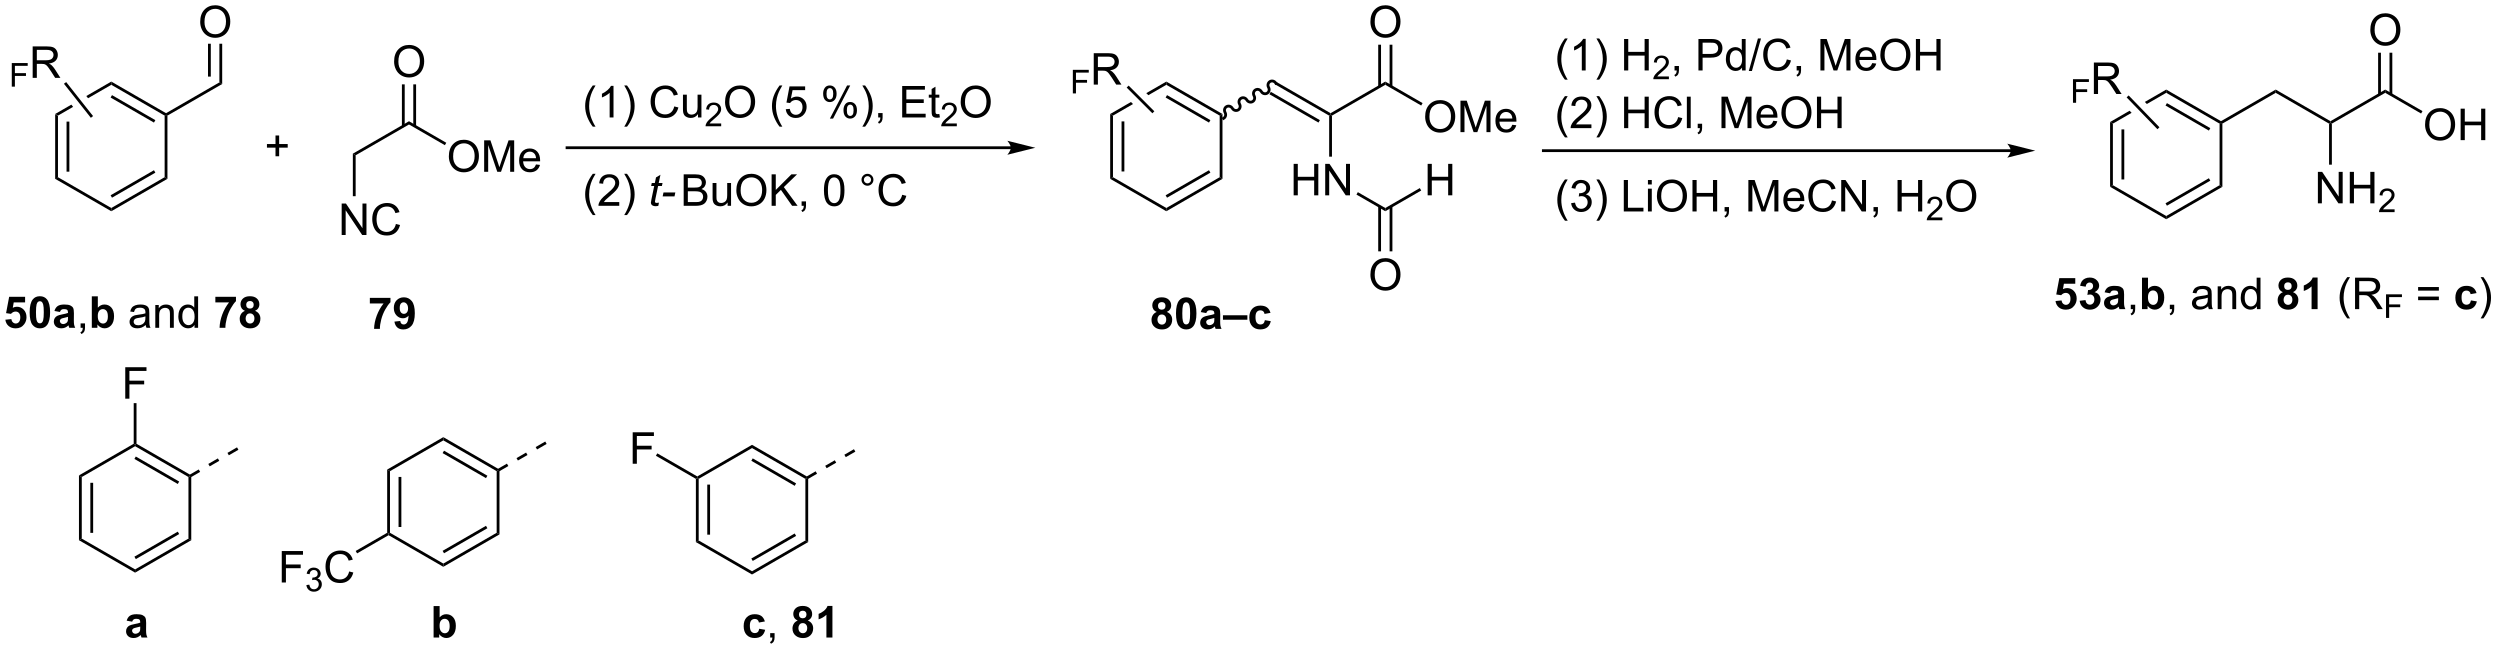 <?xml version="1.0" encoding="UTF-8"?>
<!DOCTYPE svg PUBLIC '-//W3C//DTD SVG 1.0//EN'
          'http://www.w3.org/TR/2001/REC-SVG-20010904/DTD/svg10.dtd'>
<svg stroke-dasharray="none" shape-rendering="auto" xmlns="http://www.w3.org/2000/svg" font-family="'Dialog'" text-rendering="auto" width="624" fill-opacity="1" color-interpolation="auto" color-rendering="auto" preserveAspectRatio="xMidYMid meet" font-size="12px" viewBox="0 0 624 163" fill="black" xmlns:xlink="http://www.w3.org/1999/xlink" stroke="black" image-rendering="auto" stroke-miterlimit="10" stroke-linecap="square" stroke-linejoin="miter" font-style="normal" stroke-width="1" height="163" stroke-dashoffset="0" font-weight="normal" stroke-opacity="1"
><!--Generated by the Batik Graphics2D SVG Generator--><defs id="genericDefs"
  /><g
  ><defs id="defs1"
    ><clipPath clipPathUnits="userSpaceOnUse" id="clipPath1"
      ><path d="M1 1.598 L468.476 1.598 L468.476 123.159 L1 123.159 L1 1.598 Z"
      /></clipPath
      ><clipPath clipPathUnits="userSpaceOnUse" id="clipPath2"
      ><path d="M-0.615 39.883 L-0.615 158.064 L453.863 158.064 L453.863 39.883 Z"
      /></clipPath
    ></defs
    ><g transform="scale(1.333,1.333) translate(-1,-1.598) matrix(1.029,0,0,1.029,1.633,-39.426)"
    ><path d="M9.424 60.649 L9.934 60.944 L9.934 72.158 L9.424 72.453 ZM11.496 61.993 L11.496 71.109 L12.006 71.109 L12.006 61.993 Z" stroke="none" clip-path="url(#clipPath2)"
    /></g
    ><g transform="matrix(1.371,0,0,1.371,0.844,-54.698)"
    ><path d="M9.424 72.453 L9.934 72.158 L19.646 77.765 L19.646 78.354 Z" stroke="none" clip-path="url(#clipPath2)"
    /></g
    ><g transform="matrix(1.371,0,0,1.371,0.844,-54.698)"
    ><path d="M19.646 78.354 L19.646 77.765 L29.358 72.158 L29.868 72.453 ZM19.773 75.888 L27.669 71.33 L27.414 70.888 L19.518 75.447 Z" stroke="none" clip-path="url(#clipPath2)"
    /></g
    ><g transform="matrix(1.371,0,0,1.371,0.844,-54.698)"
    ><path d="M29.868 72.453 L29.358 72.158 L29.358 60.944 L29.613 60.797 L29.868 60.944 Z" stroke="none" clip-path="url(#clipPath2)"
    /></g
    ><g transform="matrix(1.371,0,0,1.371,0.844,-54.698)"
    ><path d="M29.613 60.502 L29.613 60.797 L29.358 60.944 L19.646 55.337 L19.646 54.748 ZM27.669 61.772 L19.773 57.213 L19.518 57.655 L27.414 62.214 Z" stroke="none" clip-path="url(#clipPath2)"
    /></g
    ><g transform="matrix(1.371,0,0,1.371,0.844,-54.698)"
    ><path d="M19.646 54.748 L15.095 57.375 L15.095 57.375 L15.415 57.779 L15.415 57.779 L19.646 55.337 L19.646 54.748 ZM12.373 58.947 L9.424 60.649 L9.934 60.944 L12.693 59.351 L12.373 58.947 Z" stroke="none" clip-path="url(#clipPath2)"
    /></g
    ><g transform="matrix(1.371,0,0,1.371,0.844,-54.698)"
    ><path d="M39.324 54.895 L39.835 55.19 L29.868 60.944 L29.613 60.797 L29.613 60.502 Z" stroke="none" clip-path="url(#clipPath2)"
    /></g
    ><g transform="matrix(1.371,0,0,1.371,0.844,-54.698)"
    ><path d="M1.529 55.671 L1.529 51.376 L4.427 51.376 L4.427 51.882 L2.097 51.882 L2.097 53.212 L4.113 53.212 L4.113 53.719 L2.097 53.719 L2.097 55.671 L1.529 55.671 Z" stroke="none" clip-path="url(#clipPath2)"
    /></g
    ><g transform="matrix(1.371,0,0,1.371,0.844,-54.698)"
    ><path d="M5.332 54.071 L5.332 48.344 L7.871 48.344 Q8.636 48.344 9.035 48.498 Q9.433 48.651 9.67 49.042 Q9.91 49.433 9.91 49.907 Q9.91 50.516 9.514 50.935 Q9.121 51.352 8.295 51.464 Q8.597 51.61 8.754 51.75 Q9.084 52.055 9.381 52.511 L10.379 54.071 L9.426 54.071 L8.668 52.878 Q8.334 52.362 8.118 52.089 Q7.905 51.816 7.736 51.706 Q7.566 51.597 7.389 51.555 Q7.261 51.526 6.967 51.526 L6.09 51.526 L6.09 54.071 L5.332 54.071 ZM6.09 50.87 L7.717 50.87 Q8.238 50.87 8.53 50.763 Q8.824 50.657 8.975 50.42 Q9.129 50.183 9.129 49.907 Q9.129 49.5 8.832 49.24 Q8.537 48.977 7.902 48.977 L6.09 48.977 L6.09 50.87 Z" stroke="none" clip-path="url(#clipPath2)"
    /></g
    ><g transform="matrix(1.371,0,0,1.371,0.844,-54.698)"
    ><path d="M16.327 61.029 L15.927 61.346 L11.026 55.148 L11.426 54.831 Z" stroke="none" clip-path="url(#clipPath2)"
    /></g
    ><g transform="matrix(1.371,0,0,1.371,0.844,-54.698)"
    ><path d="M64.133 68.165 L63.623 67.871 L73.845 61.969 L73.845 62.558 Z" stroke="none" clip-path="url(#clipPath2)"
    /></g
    ><g transform="matrix(1.371,0,0,1.371,0.844,-54.698)"
    ><path d="M81.1 68.379 Q81.1 66.952 81.865 66.147 Q82.631 65.34 83.842 65.34 Q84.634 65.34 85.269 65.72 Q85.907 66.098 86.24 66.775 Q86.576 67.452 86.576 68.311 Q86.576 69.183 86.225 69.871 Q85.873 70.558 85.227 70.913 Q84.584 71.267 83.837 71.267 Q83.029 71.267 82.391 70.876 Q81.756 70.483 81.428 69.808 Q81.1 69.131 81.1 68.379 ZM81.881 68.389 Q81.881 69.426 82.436 70.022 Q82.993 70.616 83.834 70.616 Q84.688 70.616 85.24 70.014 Q85.795 69.413 85.795 68.308 Q85.795 67.608 85.558 67.087 Q85.321 66.566 84.865 66.28 Q84.412 65.991 83.845 65.991 Q83.04 65.991 82.459 66.546 Q81.881 67.098 81.881 68.389 ZM87.528 71.168 L87.528 65.441 L88.669 65.441 L90.026 69.496 Q90.213 70.061 90.299 70.342 Q90.395 70.03 90.604 69.426 L91.974 65.441 L92.994 65.441 L92.994 71.168 L92.263 71.168 L92.263 66.374 L90.599 71.168 L89.916 71.168 L88.26 66.293 L88.26 71.168 L87.528 71.168 ZM96.966 69.832 L97.692 69.921 Q97.52 70.558 97.054 70.91 Q96.591 71.262 95.869 71.262 Q94.958 71.262 94.424 70.702 Q93.893 70.139 93.893 69.129 Q93.893 68.082 94.432 67.504 Q94.971 66.926 95.83 66.926 Q96.661 66.926 97.187 67.493 Q97.716 68.058 97.716 69.085 Q97.716 69.147 97.713 69.272 L94.619 69.272 Q94.658 69.957 95.005 70.322 Q95.354 70.683 95.872 70.683 Q96.26 70.683 96.533 70.48 Q96.807 70.277 96.966 69.832 ZM94.658 68.694 L96.974 68.694 Q96.927 68.171 96.708 67.91 Q96.372 67.504 95.838 67.504 Q95.354 67.504 95.023 67.829 Q94.692 68.152 94.658 68.694 Z" stroke="none" clip-path="url(#clipPath2)"
    /></g
    ><g transform="matrix(1.371,0,0,1.371,0.844,-54.698)"
    ><path d="M73.845 62.558 L73.845 61.969 L80.633 65.888 L80.378 66.33 Z" stroke="none" clip-path="url(#clipPath2)"
    /></g
    ><g transform="matrix(1.371,0,0,1.371,0.844,-54.698)"
    ><path d="M61.588 82.677 L61.588 76.95 L62.366 76.95 L65.374 81.445 L65.374 76.95 L66.101 76.95 L66.101 82.677 L65.322 82.677 L62.314 78.177 L62.314 82.677 L61.588 82.677 ZM71.459 80.669 L72.216 80.859 Q71.98 81.794 71.36 82.286 Q70.74 82.775 69.847 82.775 Q68.92 82.775 68.339 82.398 Q67.761 82.02 67.456 81.307 Q67.154 80.591 67.154 79.77 Q67.154 78.874 67.495 78.21 Q67.839 77.544 68.469 77.197 Q69.099 76.851 69.857 76.851 Q70.716 76.851 71.302 77.288 Q71.888 77.726 72.12 78.52 L71.373 78.695 Q71.175 78.07 70.795 77.786 Q70.417 77.499 69.841 77.499 Q69.183 77.499 68.737 77.817 Q68.295 78.132 68.115 78.666 Q67.935 79.2 67.935 79.765 Q67.935 80.497 68.149 81.041 Q68.362 81.585 68.81 81.856 Q69.261 82.124 69.784 82.124 Q70.42 82.124 70.86 81.757 Q71.302 81.39 71.459 80.669 Z" stroke="none" clip-path="url(#clipPath2)"
    /></g
    ><g transform="matrix(1.371,0,0,1.371,0.844,-54.698)"
    ><path d="M63.623 67.871 L64.133 68.165 L64.133 75.616 L63.623 75.616 Z" stroke="none" clip-path="url(#clipPath2)"
    /></g
    ><g transform="matrix(1.371,0,0,1.371,0.844,-54.698)"
    ><path d="M71.133 51.116 Q71.133 49.689 71.899 48.884 Q72.664 48.077 73.875 48.077 Q74.667 48.077 75.302 48.457 Q75.94 48.835 76.274 49.512 Q76.61 50.189 76.61 51.048 Q76.61 51.92 76.258 52.608 Q75.906 53.295 75.261 53.65 Q74.617 54.004 73.87 54.004 Q73.063 54.004 72.425 53.613 Q71.789 53.22 71.461 52.545 Q71.133 51.868 71.133 51.116 ZM71.914 51.126 Q71.914 52.163 72.469 52.759 Q73.026 53.353 73.867 53.353 Q74.722 53.353 75.274 52.751 Q75.828 52.15 75.828 51.045 Q75.828 50.345 75.591 49.824 Q75.354 49.303 74.899 49.017 Q74.445 48.728 73.878 48.728 Q73.073 48.728 72.492 49.282 Q71.914 49.835 71.914 51.126 Z" stroke="none" clip-path="url(#clipPath2)"
    /></g
    ><g transform="matrix(1.371,0,0,1.371,0.844,-54.698)"
    ><path d="M75.136 62.861 L75.136 55.256 L74.626 55.256 L74.626 62.861 ZM73.064 62.861 L73.064 55.256 L72.554 55.256 L72.554 62.861 Z" stroke="none" clip-path="url(#clipPath2)"
    /></g
    ><g transform="matrix(1.371,0,0,1.371,0.844,-54.698)"
    ><path d="M35.832 43.894 Q35.832 42.467 36.597 41.663 Q37.363 40.855 38.574 40.855 Q39.366 40.855 40.001 41.236 Q40.639 41.613 40.972 42.29 Q41.308 42.967 41.308 43.827 Q41.308 44.699 40.957 45.387 Q40.605 46.074 39.959 46.428 Q39.316 46.782 38.569 46.782 Q37.761 46.782 37.123 46.392 Q36.488 45.999 36.16 45.324 Q35.832 44.647 35.832 43.894 ZM36.613 43.905 Q36.613 44.941 37.168 45.538 Q37.725 46.131 38.566 46.131 Q39.42 46.131 39.972 45.53 Q40.527 44.928 40.527 43.824 Q40.527 43.124 40.29 42.603 Q40.053 42.082 39.597 41.795 Q39.144 41.506 38.577 41.506 Q37.772 41.506 37.191 42.061 Q36.613 42.613 36.613 43.905 Z" stroke="none" clip-path="url(#clipPath2)"
    /></g
    ><g transform="matrix(1.371,0,0,1.371,0.844,-54.698)"
    ><path d="M39.835 55.19 L39.324 54.895 L39.324 47.863 L39.835 47.863 ZM37.763 53.846 L37.763 47.863 L37.253 47.863 L37.253 53.846 Z" stroke="none" clip-path="url(#clipPath2)"
    /></g
    ><g transform="matrix(1.371,0,0,1.371,0.844,-54.698)"
    ><path d="M183.411 66.543 L102.618 66.543 L102.363 66.543 L102.363 67.053 L102.618 67.053 L183.411 67.053 L183.666 67.053 L183.666 66.543 L183.411 66.543 ZM187.875 66.798 L182.773 65.522 C182.773 65.522 183.411 66.24 183.411 66.798 C183.411 67.356 182.773 68.073 182.773 68.073 Z" stroke="none" clip-path="url(#clipPath2)"
    /></g
    ><g transform="matrix(1.371,0,0,1.371,0.844,-54.698)"
    ><path d="M201.5 60.649 L202.01 60.944 L202.01 72.158 L201.5 72.453 ZM203.572 61.993 L203.572 71.109 L204.082 71.109 L204.082 61.993 Z" stroke="none" clip-path="url(#clipPath2)"
    /></g
    ><g transform="matrix(1.371,0,0,1.371,0.844,-54.698)"
    ><path d="M201.5 72.453 L202.01 72.158 L211.722 77.765 L211.722 78.354 Z" stroke="none" clip-path="url(#clipPath2)"
    /></g
    ><g transform="matrix(1.371,0,0,1.371,0.844,-54.698)"
    ><path d="M211.722 78.354 L211.722 77.765 L221.434 72.158 L221.944 72.453 ZM211.85 75.888 L219.745 71.33 L219.49 70.888 L211.595 75.447 Z" stroke="none" clip-path="url(#clipPath2)"
    /></g
    ><g transform="matrix(1.371,0,0,1.371,0.844,-54.698)"
    ><path d="M221.944 72.453 L221.434 72.158 L221.434 60.944 L221.944 60.649 Z" stroke="none" clip-path="url(#clipPath2)"
    /></g
    ><g transform="matrix(1.371,0,0,1.371,0.844,-54.698)"
    ><path d="M221.944 60.649 L221.434 60.944 L211.722 55.337 L211.722 54.748 ZM219.745 61.772 L211.85 57.213 L211.595 57.655 L219.49 62.214 Z" stroke="none" clip-path="url(#clipPath2)"
    /></g
    ><g transform="matrix(1.371,0,0,1.371,0.844,-54.698)"
    ><path d="M211.722 54.748 L208.073 56.854 L208.073 56.854 L208.447 57.228 L211.722 55.337 L211.722 54.748 ZM205.285 58.464 L201.5 60.649 L202.01 60.944 L205.658 58.838 L205.285 58.464 Z" stroke="none" clip-path="url(#clipPath2)"
    /></g
    ><g transform="matrix(1.371,0,0,1.371,0.844,-54.698)"
    ><path d="M231.877 54.915 C231.587 54.413 230.958 54.234 230.471 54.515 C229.985 54.796 229.825 55.43 230.115 55.932 C230.264 56.189 230.188 56.511 229.946 56.651 C229.703 56.791 229.386 56.696 229.237 56.439 C228.948 55.937 228.319 55.758 227.832 56.039 C227.346 56.319 227.186 56.954 227.476 57.456 C227.624 57.713 227.548 58.035 227.306 58.175 C227.064 58.315 226.747 58.22 226.598 57.963 C226.308 57.461 225.679 57.282 225.193 57.563 C224.706 57.843 224.547 58.478 224.836 58.979 C224.985 59.237 224.909 59.559 224.667 59.699 C224.424 59.839 224.107 59.744 223.958 59.486 C223.669 58.985 223.04 58.806 222.553 59.087 C222.067 59.367 221.907 60.002 222.197 60.503 C222.345 60.761 222.269 61.083 222.027 61.223 L221.806 61.351 L222.061 61.793 L222.282 61.665 C222.768 61.384 222.928 60.75 222.639 60.248 C222.49 59.991 222.566 59.669 222.808 59.529 C223.05 59.389 223.368 59.484 223.516 59.741 C223.806 60.243 224.435 60.422 224.922 60.141 C225.408 59.861 225.568 59.226 225.278 58.724 C225.129 58.467 225.205 58.145 225.447 58.005 C225.69 57.865 226.007 57.96 226.156 58.217 C226.445 58.719 227.074 58.898 227.561 58.617 C228.047 58.337 228.207 57.702 227.917 57.201 C227.769 56.943 227.845 56.621 228.087 56.481 C228.329 56.341 228.647 56.436 228.795 56.694 C229.085 57.195 229.714 57.374 230.2 57.093 C230.687 56.813 230.846 56.178 230.557 55.677 C230.408 55.419 230.484 55.097 230.726 54.957 C230.969 54.817 231.286 54.912 231.435 55.17 L231.562 55.391 L232.004 55.136 L231.877 54.915 Z" stroke="none" clip-path="url(#clipPath2)"
    /></g
    ><g transform="matrix(1.371,0,0,1.371,0.844,-54.698)"
    ><path d="M194.704 56.904 L194.704 52.609 L197.602 52.609 L197.602 53.115 L195.272 53.115 L195.272 54.445 L197.288 54.445 L197.288 54.953 L195.272 54.953 L195.272 56.904 L194.704 56.904 Z" stroke="none" clip-path="url(#clipPath2)"
    /></g
    ><g transform="matrix(1.371,0,0,1.371,0.844,-54.698)"
    ><path d="M198.507 55.304 L198.507 49.577 L201.046 49.577 Q201.811 49.577 202.21 49.731 Q202.608 49.884 202.845 50.275 Q203.085 50.666 203.085 51.14 Q203.085 51.749 202.689 52.168 Q202.296 52.585 201.47 52.697 Q201.772 52.843 201.929 52.983 Q202.259 53.288 202.556 53.744 L203.554 55.304 L202.601 55.304 L201.843 54.111 Q201.509 53.595 201.293 53.322 Q201.08 53.048 200.911 52.939 Q200.741 52.83 200.564 52.788 Q200.436 52.759 200.142 52.759 L199.265 52.759 L199.265 55.304 L198.507 55.304 ZM199.265 52.103 L200.892 52.103 Q201.413 52.103 201.705 51.996 Q201.999 51.89 202.15 51.653 Q202.304 51.416 202.304 51.14 Q202.304 50.733 202.007 50.473 Q201.713 50.21 201.077 50.21 L199.265 50.21 L199.265 52.103 Z" stroke="none" clip-path="url(#clipPath2)"
    /></g
    ><g transform="matrix(1.371,0,0,1.371,0.844,-54.698)"
    ><path d="M209.542 60.161 L209.181 60.522 L204.5 55.841 L204.861 55.48 Z" stroke="none" clip-path="url(#clipPath2)"
    /></g
    ><g transform="matrix(1.371,0,0,1.371,0.844,-54.698)"
    ><path d="M231.528 55.263 L231.783 54.821 L241.623 60.502 L241.623 60.797 L241.367 60.944 ZM230.492 57.057 L239.423 62.214 L239.679 61.772 L230.748 56.615 Z" stroke="none" clip-path="url(#clipPath2)"
    /></g
    ><g transform="matrix(1.371,0,0,1.371,0.844,-54.698)"
    ><path d="M241.878 60.944 L241.623 60.797 L241.623 60.502 L251.589 54.748 L251.589 55.337 Z" stroke="none" clip-path="url(#clipPath2)"
    /></g
    ><g transform="matrix(1.371,0,0,1.371,0.844,-54.698)"
    ><path d="M258.844 61.157 Q258.844 59.73 259.61 58.926 Q260.375 58.118 261.586 58.118 Q262.378 58.118 263.013 58.499 Q263.651 58.876 263.985 59.553 Q264.321 60.23 264.321 61.09 Q264.321 61.962 263.969 62.65 Q263.618 63.337 262.972 63.691 Q262.329 64.046 261.581 64.046 Q260.774 64.046 260.136 63.655 Q259.5 63.262 259.172 62.587 Q258.844 61.91 258.844 61.157 ZM259.625 61.168 Q259.625 62.204 260.18 62.801 Q260.737 63.394 261.579 63.394 Q262.433 63.394 262.985 62.793 Q263.539 62.191 263.539 61.087 Q263.539 60.387 263.302 59.866 Q263.065 59.345 262.61 59.059 Q262.157 58.769 261.589 58.769 Q260.784 58.769 260.204 59.324 Q259.625 59.876 259.625 61.168 ZM265.272 63.947 L265.272 58.22 L266.413 58.22 L267.77 62.275 Q267.957 62.84 268.043 63.121 Q268.14 62.809 268.348 62.204 L269.718 58.22 L270.739 58.22 L270.739 63.947 L270.007 63.947 L270.007 59.152 L268.343 63.947 L267.661 63.947 L266.004 59.072 L266.004 63.947 L265.272 63.947 ZM274.71 62.611 L275.437 62.699 Q275.265 63.337 274.798 63.689 Q274.335 64.04 273.614 64.04 Q272.702 64.04 272.168 63.48 Q271.637 62.918 271.637 61.907 Q271.637 60.861 272.176 60.282 Q272.715 59.704 273.575 59.704 Q274.405 59.704 274.931 60.272 Q275.46 60.837 275.46 61.863 Q275.46 61.926 275.457 62.051 L272.364 62.051 Q272.403 62.736 272.749 63.1 Q273.098 63.462 273.616 63.462 Q274.004 63.462 274.278 63.259 Q274.551 63.056 274.71 62.611 ZM272.403 61.472 L274.718 61.472 Q274.671 60.949 274.452 60.689 Q274.116 60.282 273.582 60.282 Q273.098 60.282 272.767 60.608 Q272.437 60.931 272.403 61.472 Z" stroke="none" clip-path="url(#clipPath2)"
    /></g
    ><g transform="matrix(1.371,0,0,1.371,0.844,-54.698)"
    ><path d="M251.589 55.337 L251.589 54.748 L258.377 58.667 L258.122 59.109 Z" stroke="none" clip-path="url(#clipPath2)"
    /></g
    ><g transform="matrix(1.371,0,0,1.371,0.844,-54.698)"
    ><path d="M234.901 75.455 L234.901 69.729 L235.659 69.729 L235.659 72.08 L238.636 72.08 L238.636 69.729 L239.394 69.729 L239.394 75.455 L238.636 75.455 L238.636 72.755 L235.659 72.755 L235.659 75.455 L234.901 75.455 ZM240.648 75.455 L240.648 69.729 L241.426 69.729 L244.434 74.223 L244.434 69.729 L245.161 69.729 L245.161 75.455 L244.382 75.455 L241.374 70.955 L241.374 75.455 L240.648 75.455 Z" stroke="none" clip-path="url(#clipPath2)"
    /></g
    ><g transform="matrix(1.371,0,0,1.371,0.844,-54.698)"
    ><path d="M241.367 60.944 L241.623 60.797 L241.878 60.944 L241.878 68.421 L241.367 68.421 Z" stroke="none" clip-path="url(#clipPath2)"
    /></g
    ><g transform="matrix(1.371,0,0,1.371,0.844,-54.698)"
    ><path d="M246.335 75.321 L246.591 74.879 L251.589 77.765 L251.589 78.354 Z" stroke="none" clip-path="url(#clipPath2)"
    /></g
    ><g transform="matrix(1.371,0,0,1.371,0.844,-54.698)"
    ><path d="M248.877 89.929 Q248.877 88.502 249.643 87.697 Q250.409 86.89 251.619 86.89 Q252.411 86.89 253.047 87.27 Q253.685 87.648 254.018 88.325 Q254.354 89.002 254.354 89.861 Q254.354 90.734 254.002 91.421 Q253.651 92.109 253.005 92.463 Q252.362 92.817 251.614 92.817 Q250.807 92.817 250.169 92.427 Q249.534 92.033 249.205 91.359 Q248.877 90.682 248.877 89.929 ZM249.659 89.94 Q249.659 90.976 250.213 91.572 Q250.771 92.166 251.612 92.166 Q252.466 92.166 253.018 91.565 Q253.573 90.963 253.573 89.859 Q253.573 89.158 253.336 88.638 Q253.099 88.117 252.643 87.83 Q252.19 87.541 251.622 87.541 Q250.817 87.541 250.237 88.096 Q249.659 88.648 249.659 89.94 Z" stroke="none" clip-path="url(#clipPath2)"
    /></g
    ><g transform="matrix(1.371,0,0,1.371,0.844,-54.698)"
    ><path d="M250.298 77.462 L250.298 85.656 L250.809 85.656 L250.809 77.462 ZM252.37 77.462 L252.37 85.656 L252.88 85.656 L252.88 77.462 Z" stroke="none" clip-path="url(#clipPath2)"
    /></g
    ><g transform="matrix(1.371,0,0,1.371,0.844,-54.698)"
    ><path d="M259.297 75.455 L259.297 69.729 L260.055 69.729 L260.055 72.08 L263.031 72.08 L263.031 69.729 L263.789 69.729 L263.789 75.455 L263.031 75.455 L263.031 72.755 L260.055 72.755 L260.055 75.455 L259.297 75.455 Z" stroke="none" clip-path="url(#clipPath2)"
    /></g
    ><g transform="matrix(1.371,0,0,1.371,0.844,-54.698)"
    ><path d="M251.589 78.354 L251.589 77.765 L257.869 74.139 L258.124 74.581 Z" stroke="none" clip-path="url(#clipPath2)"
    /></g
    ><g transform="matrix(1.371,0,0,1.371,0.844,-54.698)"
    ><path d="M248.877 43.894 Q248.877 42.467 249.643 41.663 Q250.409 40.855 251.619 40.855 Q252.411 40.855 253.047 41.236 Q253.685 41.613 254.018 42.29 Q254.354 42.967 254.354 43.827 Q254.354 44.699 254.002 45.387 Q253.651 46.074 253.005 46.428 Q252.362 46.782 251.614 46.782 Q250.807 46.782 250.169 46.392 Q249.534 45.999 249.205 45.324 Q248.877 44.647 248.877 43.894 ZM249.659 43.905 Q249.659 44.941 250.213 45.538 Q250.771 46.131 251.612 46.131 Q252.466 46.131 253.018 45.53 Q253.573 44.928 253.573 43.824 Q253.573 43.124 253.336 42.603 Q253.099 42.082 252.643 41.795 Q252.19 41.506 251.622 41.506 Q250.817 41.506 250.237 42.061 Q249.659 42.613 249.659 43.905 Z" stroke="none" clip-path="url(#clipPath2)"
    /></g
    ><g transform="matrix(1.371,0,0,1.371,0.844,-54.698)"
    ><path d="M252.88 55.64 L252.88 48.035 L252.37 48.035 L252.37 55.64 ZM250.809 55.64 L250.809 48.035 L250.298 48.035 L250.298 55.64 Z" stroke="none" clip-path="url(#clipPath2)"
    /></g
    ><g transform="matrix(1.371,0,0,1.371,0.844,-54.698)"
    ><path d="M365.45 67.072 L280.362 67.072 L280.107 67.072 L280.107 67.582 L280.362 67.582 L365.45 67.582 L365.706 67.582 L365.706 67.072 L365.45 67.072 ZM369.915 67.327 L364.813 66.052 C364.813 66.052 365.45 66.769 365.45 67.327 C365.45 67.885 364.813 68.603 364.813 68.603 Z" stroke="none" clip-path="url(#clipPath2)"
    /></g
    ><g transform="matrix(1.371,0,0,1.371,0.844,-54.698)"
    ><path d="M383.54 62.107 L384.05 62.401 L384.05 73.615 L383.54 73.91 ZM385.611 63.45 L385.611 72.567 L386.122 72.567 L386.122 63.45 Z" stroke="none" clip-path="url(#clipPath2)"
    /></g
    ><g transform="matrix(1.371,0,0,1.371,0.844,-54.698)"
    ><path d="M383.54 73.91 L384.05 73.615 L393.762 79.222 L393.762 79.811 Z" stroke="none" clip-path="url(#clipPath2)"
    /></g
    ><g transform="matrix(1.371,0,0,1.371,0.844,-54.698)"
    ><path d="M393.762 79.811 L393.762 79.222 L403.473 73.615 L403.984 73.91 ZM393.889 77.346 L401.784 72.787 L401.529 72.346 L393.634 76.904 Z" stroke="none" clip-path="url(#clipPath2)"
    /></g
    ><g transform="matrix(1.371,0,0,1.371,0.844,-54.698)"
    ><path d="M403.984 73.91 L403.473 73.615 L403.473 62.401 L403.728 62.254 L403.984 62.401 Z" stroke="none" clip-path="url(#clipPath2)"
    /></g
    ><g transform="matrix(1.371,0,0,1.371,0.844,-54.698)"
    ><path d="M403.728 61.959 L403.728 62.254 L403.473 62.401 L393.762 56.794 L393.762 56.205 ZM401.784 63.229 L393.889 58.671 L393.634 59.113 L401.529 63.671 Z" stroke="none" clip-path="url(#clipPath2)"
    /></g
    ><g transform="matrix(1.371,0,0,1.371,0.844,-54.698)"
    ><path d="M393.762 56.205 L389.869 58.453 L390.235 58.831 L390.235 58.831 L393.762 56.794 L393.762 56.205 ZM387.092 60.056 L383.54 62.107 L384.05 62.401 L387.458 60.434 L387.092 60.056 Z" stroke="none" clip-path="url(#clipPath2)"
    /></g
    ><g transform="matrix(1.371,0,0,1.371,0.844,-54.698)"
    ><path d="M413.695 56.205 L413.695 56.794 L403.984 62.401 L403.728 62.254 L403.728 61.959 Z" stroke="none" clip-path="url(#clipPath2)"
    /></g
    ><g transform="matrix(1.371,0,0,1.371,0.844,-54.698)"
    ><path d="M376.785 58.607 L376.785 54.312 L379.684 54.312 L379.684 54.818 L377.354 54.818 L377.354 56.148 L379.369 56.148 L379.369 56.656 L377.354 56.656 L377.354 58.607 L376.785 58.607 Z" stroke="none" clip-path="url(#clipPath2)"
    /></g
    ><g transform="matrix(1.371,0,0,1.371,0.844,-54.698)"
    ><path d="M380.588 57.007 L380.588 51.28 L383.127 51.28 Q383.893 51.28 384.291 51.434 Q384.69 51.587 384.927 51.978 Q385.166 52.369 385.166 52.843 Q385.166 53.452 384.771 53.871 Q384.377 54.288 383.552 54.4 Q383.854 54.546 384.01 54.687 Q384.341 54.991 384.638 55.447 L385.635 57.007 L384.682 57.007 L383.924 55.814 Q383.591 55.298 383.375 55.025 Q383.161 54.752 382.992 54.642 Q382.823 54.533 382.646 54.491 Q382.518 54.462 382.224 54.462 L381.346 54.462 L381.346 57.007 L380.588 57.007 ZM381.346 53.806 L382.974 53.806 Q383.495 53.806 383.786 53.7 Q384.08 53.593 384.231 53.356 Q384.385 53.119 384.385 52.843 Q384.385 52.437 384.088 52.176 Q383.794 51.913 383.159 51.913 L381.346 51.913 L381.346 53.806 Z" stroke="none" clip-path="url(#clipPath2)"
    /></g
    ><g transform="matrix(1.371,0,0,1.371,0.844,-54.698)"
    ><path d="M392.526 63.067 L392.159 63.422 L386.551 57.627 L386.917 57.272 Z" stroke="none" clip-path="url(#clipPath2)"
    /></g
    ><g transform="matrix(1.371,0,0,1.371,0.844,-54.698)"
    ><path d="M413.695 56.794 L413.695 56.205 L423.662 61.959 L423.662 62.254 L423.407 62.401 Z" stroke="none" clip-path="url(#clipPath2)"
    /></g
    ><g transform="matrix(1.371,0,0,1.371,0.844,-54.698)"
    ><path d="M423.917 62.401 L423.662 62.254 L423.662 61.959 L433.629 56.205 L433.629 56.794 Z" stroke="none" clip-path="url(#clipPath2)"
    /></g
    ><g transform="matrix(1.371,0,0,1.371,0.844,-54.698)"
    ><path d="M440.884 62.615 Q440.884 61.188 441.649 60.383 Q442.415 59.576 443.626 59.576 Q444.418 59.576 445.053 59.956 Q445.691 60.334 446.024 61.011 Q446.36 61.688 446.36 62.547 Q446.36 63.419 446.009 64.107 Q445.657 64.794 445.011 65.149 Q444.368 65.503 443.621 65.503 Q442.813 65.503 442.175 65.112 Q441.54 64.719 441.212 64.044 Q440.884 63.367 440.884 62.615 ZM441.665 62.625 Q441.665 63.662 442.22 64.258 Q442.777 64.852 443.618 64.852 Q444.472 64.852 445.024 64.25 Q445.579 63.649 445.579 62.544 Q445.579 61.844 445.342 61.323 Q445.105 60.802 444.649 60.516 Q444.196 60.227 443.628 60.227 Q442.824 60.227 442.243 60.782 Q441.665 61.334 441.665 62.625 ZM447.359 65.404 L447.359 59.677 L448.117 59.677 L448.117 62.029 L451.093 62.029 L451.093 59.677 L451.851 59.677 L451.851 65.404 L451.093 65.404 L451.093 62.703 L448.117 62.703 L448.117 65.404 L447.359 65.404 Z" stroke="none" clip-path="url(#clipPath2)"
    /></g
    ><g transform="matrix(1.371,0,0,1.371,0.844,-54.698)"
    ><path d="M433.629 56.794 L433.629 56.205 L440.417 60.124 L440.162 60.566 Z" stroke="none" clip-path="url(#clipPath2)"
    /></g
    ><g transform="matrix(1.371,0,0,1.371,0.844,-54.698)"
    ><path d="M421.371 76.913 L421.371 71.186 L422.15 71.186 L425.158 75.681 L425.158 71.186 L425.884 71.186 L425.884 76.913 L425.106 76.913 L422.098 72.413 L422.098 76.913 L421.371 76.913 ZM427.18 76.913 L427.18 71.186 L427.938 71.186 L427.938 73.538 L430.914 73.538 L430.914 71.186 L431.672 71.186 L431.672 76.913 L430.914 76.913 L430.914 74.212 L427.938 74.212 L427.938 76.913 L427.18 76.913 Z" stroke="none" clip-path="url(#clipPath2)"
    /></g
    ><g transform="matrix(1.371,0,0,1.371,0.844,-54.698)"
    ><path d="M435.338 78.005 L435.338 78.513 L432.498 78.513 Q432.493 78.321 432.561 78.145 Q432.668 77.856 432.907 77.575 Q433.147 77.294 433.598 76.925 Q434.297 76.35 434.543 76.015 Q434.789 75.679 434.789 75.38 Q434.789 75.067 434.565 74.852 Q434.342 74.636 433.981 74.636 Q433.6 74.636 433.371 74.864 Q433.143 75.093 433.141 75.497 L432.598 75.442 Q432.655 74.835 433.018 74.519 Q433.381 74.2 433.993 74.2 Q434.612 74.2 434.971 74.544 Q435.332 74.886 435.332 75.391 Q435.332 75.649 435.227 75.899 Q435.121 76.147 434.875 76.423 Q434.631 76.698 434.063 77.179 Q433.588 77.577 433.453 77.72 Q433.319 77.862 433.231 78.005 L435.338 78.005 Z" stroke="none" clip-path="url(#clipPath2)"
    /></g
    ><g transform="matrix(1.371,0,0,1.371,0.844,-54.698)"
    ><path d="M423.407 62.401 L423.662 62.254 L423.917 62.401 L423.917 69.878 L423.407 69.878 Z" stroke="none" clip-path="url(#clipPath2)"
    /></g
    ><g transform="matrix(1.371,0,0,1.371,0.844,-54.698)"
    ><path d="M430.917 45.352 Q430.917 43.925 431.683 43.12 Q432.448 42.313 433.659 42.313 Q434.451 42.313 435.086 42.693 Q435.724 43.071 436.058 43.748 Q436.393 44.425 436.393 45.284 Q436.393 46.157 436.042 46.844 Q435.69 47.532 435.044 47.886 Q434.401 48.24 433.654 48.24 Q432.846 48.24 432.209 47.849 Q431.573 47.456 431.245 46.782 Q430.917 46.104 430.917 45.352 ZM431.698 45.362 Q431.698 46.399 432.253 46.995 Q432.81 47.589 433.651 47.589 Q434.505 47.589 435.058 46.987 Q435.612 46.386 435.612 45.282 Q435.612 44.581 435.375 44.06 Q435.138 43.539 434.683 43.253 Q434.229 42.964 433.662 42.964 Q432.857 42.964 432.276 43.519 Q431.698 44.071 431.698 45.362 Z" stroke="none" clip-path="url(#clipPath2)"
    /></g
    ><g transform="matrix(1.371,0,0,1.371,0.844,-54.698)"
    ><path d="M434.92 57.098 L434.92 49.492 L434.409 49.492 L434.409 57.098 ZM432.848 57.098 L432.848 49.492 L432.338 49.492 L432.338 57.098 Z" stroke="none" clip-path="url(#clipPath2)"
    /></g
    ><g transform="matrix(1.371,0,0,1.371,0.844,-54.698)"
    ><path d="M13.76 126.445 L14.271 126.739 L14.271 137.953 L13.76 138.248 ZM15.832 127.788 L15.832 136.905 L16.342 136.905 L16.342 127.788 Z" stroke="none" clip-path="url(#clipPath2)"
    /></g
    ><g transform="matrix(1.371,0,0,1.371,0.844,-54.698)"
    ><path d="M13.76 138.248 L14.271 137.953 L23.982 143.56 L23.982 144.149 Z" stroke="none" clip-path="url(#clipPath2)"
    /></g
    ><g transform="matrix(1.371,0,0,1.371,0.844,-54.698)"
    ><path d="M23.982 144.149 L23.982 143.56 L33.694 137.953 L34.204 138.248 ZM24.11 141.684 L32.005 137.125 L31.75 136.684 L23.855 141.242 Z" stroke="none" clip-path="url(#clipPath2)"
    /></g
    ><g transform="matrix(1.371,0,0,1.371,0.844,-54.698)"
    ><path d="M34.204 138.248 L33.694 137.953 L33.694 126.739 L33.949 126.592 L34.204 126.739 Z" stroke="none" clip-path="url(#clipPath2)"
    /></g
    ><g transform="matrix(1.371,0,0,1.371,0.844,-54.698)"
    ><path d="M33.949 126.297 L33.949 126.592 L33.694 126.739 L23.982 121.132 L23.982 120.838 L24.237 120.69 ZM32.005 127.567 L24.11 123.009 L23.855 123.451 L31.75 128.009 Z" stroke="none" clip-path="url(#clipPath2)"
    /></g
    ><g transform="matrix(1.371,0,0,1.371,0.844,-54.698)"
    ><path d="M23.727 120.69 L23.982 120.838 L23.982 121.132 L14.271 126.739 L13.76 126.445 Z" stroke="none" clip-path="url(#clipPath2)"
    /></g
    ><g transform="matrix(1.371,0,0,1.371,0.844,-54.698)"
    ><path d="M22.189 112.479 L22.189 106.752 L26.053 106.752 L26.053 107.427 L22.946 107.427 L22.946 109.2 L25.634 109.2 L25.634 109.877 L22.946 109.877 L22.946 112.479 L22.189 112.479 Z" stroke="none" clip-path="url(#clipPath2)"
    /></g
    ><g transform="matrix(1.371,0,0,1.371,0.844,-54.698)"
    ><path d="M24.237 120.69 L23.982 120.838 L23.727 120.69 L23.727 113.293 L24.237 113.293 Z" stroke="none" clip-path="url(#clipPath2)"
    /></g
    ><g transform="matrix(1.371,0,0,1.371,0.844,-54.698)"
    ><path d="M126.075 127.077 L126.33 126.929 L126.585 127.077 L126.585 138.291 L126.075 138.585 ZM128.147 128.125 L128.147 137.242 L128.657 137.242 L128.657 128.125 Z" stroke="none" clip-path="url(#clipPath2)"
    /></g
    ><g transform="matrix(1.371,0,0,1.371,0.844,-54.698)"
    ><path d="M126.075 138.585 L126.585 138.291 L136.297 143.898 L136.297 144.487 Z" stroke="none" clip-path="url(#clipPath2)"
    /></g
    ><g transform="matrix(1.371,0,0,1.371,0.844,-54.698)"
    ><path d="M136.297 144.487 L136.297 143.898 L146.009 138.291 L146.519 138.585 ZM136.424 142.021 L144.32 137.463 L144.065 137.021 L136.169 141.579 Z" stroke="none" clip-path="url(#clipPath2)"
    /></g
    ><g transform="matrix(1.371,0,0,1.371,0.844,-54.698)"
    ><path d="M146.519 138.585 L146.009 138.291 L146.009 127.077 L146.264 126.929 L146.519 127.077 Z" stroke="none" clip-path="url(#clipPath2)"
    /></g
    ><g transform="matrix(1.371,0,0,1.371,0.844,-54.698)"
    ><path d="M146.264 126.635 L146.264 126.929 L146.009 127.077 L136.297 121.469 L136.297 120.88 ZM144.32 127.904 L136.424 123.346 L136.169 123.788 L144.065 128.346 Z" stroke="none" clip-path="url(#clipPath2)"
    /></g
    ><g transform="matrix(1.371,0,0,1.371,0.844,-54.698)"
    ><path d="M136.297 120.88 L136.297 121.469 L126.585 127.077 L126.33 126.929 L126.33 126.635 Z" stroke="none" clip-path="url(#clipPath2)"
    /></g
    ><g transform="matrix(1.371,0,0,1.371,0.844,-54.698)"
    ><path d="M69.872 125.383 L70.382 125.678 L70.382 136.892 L70.127 137.039 L69.872 136.892 ZM71.944 126.726 L71.944 135.843 L72.454 135.843 L72.454 126.726 Z" stroke="none" clip-path="url(#clipPath2)"
    /></g
    ><g transform="matrix(1.371,0,0,1.371,0.844,-54.698)"
    ><path d="M70.127 137.333 L70.127 137.039 L70.382 136.892 L80.094 142.499 L80.094 143.088 Z" stroke="none" clip-path="url(#clipPath2)"
    /></g
    ><g transform="matrix(1.371,0,0,1.371,0.844,-54.698)"
    ><path d="M80.094 143.088 L80.094 142.499 L89.806 136.892 L90.316 137.186 ZM80.222 140.622 L88.117 136.064 L87.862 135.622 L79.966 140.18 Z" stroke="none" clip-path="url(#clipPath2)"
    /></g
    ><g transform="matrix(1.371,0,0,1.371,0.844,-54.698)"
    ><path d="M90.316 137.186 L89.806 136.892 L89.806 125.678 L90.061 125.53 L90.316 125.678 Z" stroke="none" clip-path="url(#clipPath2)"
    /></g
    ><g transform="matrix(1.371,0,0,1.371,0.844,-54.698)"
    ><path d="M90.061 125.236 L90.061 125.53 L89.806 125.678 L80.094 120.07 L80.094 119.481 ZM88.117 126.505 L80.222 121.947 L79.966 122.389 L87.862 126.947 Z" stroke="none" clip-path="url(#clipPath2)"
    /></g
    ><g transform="matrix(1.371,0,0,1.371,0.844,-54.698)"
    ><path d="M80.094 119.481 L80.094 120.07 L70.382 125.678 L69.872 125.383 Z" stroke="none" clip-path="url(#clipPath2)"
    /></g
    ><g transform="matrix(1.371,0,0,1.371,0.844,-54.698)"
    ><path d="M50.681 145.943 L50.681 140.217 L54.545 140.217 L54.545 140.891 L51.438 140.891 L51.438 142.665 L54.126 142.665 L54.126 143.342 L51.438 143.342 L51.438 145.943 L50.681 145.943 Z" stroke="none" clip-path="url(#clipPath2)"
    /></g
    ><g transform="matrix(1.371,0,0,1.371,0.844,-54.698)"
    ><path d="M55.163 146.409 L55.69 146.338 Q55.782 146.787 55.999 146.985 Q56.218 147.182 56.532 147.182 Q56.903 147.182 57.159 146.924 Q57.417 146.666 57.417 146.286 Q57.417 145.922 57.178 145.688 Q56.942 145.452 56.575 145.452 Q56.426 145.452 56.204 145.51 L56.263 145.047 Q56.315 145.053 56.346 145.053 Q56.684 145.053 56.954 144.877 Q57.223 144.702 57.223 144.334 Q57.223 144.045 57.026 143.856 Q56.831 143.664 56.52 143.664 Q56.212 143.664 56.007 143.858 Q55.801 144.051 55.743 144.438 L55.216 144.344 Q55.313 143.813 55.655 143.522 Q55.999 143.231 56.509 143.231 Q56.86 143.231 57.155 143.381 Q57.452 143.532 57.608 143.793 Q57.764 144.053 57.764 144.346 Q57.764 144.625 57.614 144.854 Q57.466 145.082 57.173 145.217 Q57.553 145.305 57.764 145.582 Q57.975 145.858 57.975 146.274 Q57.975 146.836 57.565 147.229 Q57.155 147.619 56.528 147.619 Q55.964 147.619 55.589 147.284 Q55.216 146.946 55.163 146.409 Z" stroke="none" clip-path="url(#clipPath2)"
    /></g
    ><g transform="matrix(1.371,0,0,1.371,0.844,-54.698)"
    ><path d="M62.951 143.935 L63.709 144.126 Q63.472 145.06 62.852 145.553 Q62.232 146.042 61.339 146.042 Q60.412 146.042 59.831 145.665 Q59.253 145.287 58.948 144.573 Q58.646 143.857 58.646 143.037 Q58.646 142.141 58.987 141.477 Q59.331 140.81 59.961 140.464 Q60.592 140.118 61.349 140.118 Q62.209 140.118 62.795 140.555 Q63.381 140.993 63.612 141.787 L62.865 141.962 Q62.667 141.337 62.287 141.053 Q61.909 140.766 61.334 140.766 Q60.675 140.766 60.23 141.084 Q59.787 141.399 59.607 141.933 Q59.428 142.467 59.428 143.032 Q59.428 143.764 59.641 144.308 Q59.855 144.852 60.303 145.123 Q60.753 145.391 61.276 145.391 Q61.912 145.391 62.352 145.024 Q62.795 144.657 62.951 143.935 Z" stroke="none" clip-path="url(#clipPath2)"
    /></g
    ><g transform="matrix(1.371,0,0,1.371,0.844,-54.698)"
    ><path d="M69.872 136.892 L70.127 137.039 L70.127 137.333 L64.396 140.642 L64.141 140.2 Z" stroke="none" clip-path="url(#clipPath2)"
    /></g
    ><g transform="matrix(1.371,0,0,1.371,0.844,-54.698)"
    ><path d="M114.57 124.325 L114.57 118.598 L118.434 118.598 L118.434 119.273 L115.328 119.273 L115.328 121.046 L118.015 121.046 L118.015 121.723 L115.328 121.723 L115.328 124.325 L114.57 124.325 Z" stroke="none" clip-path="url(#clipPath2)"
    /></g
    ><g transform="matrix(1.371,0,0,1.371,0.844,-54.698)"
    ><path d="M126.33 126.635 L126.33 126.929 L126.075 127.077 L118.796 122.874 L119.051 122.432 Z" stroke="none" clip-path="url(#clipPath2)"
    /></g
    ><g transform="matrix(1.371,0,0,1.371,0.844,-54.698)"
    ><path d="M49.542 68.346 L49.542 66.776 L47.983 66.776 L47.983 66.119 L49.542 66.119 L49.542 64.562 L50.206 64.562 L50.206 66.119 L51.764 66.119 L51.764 66.776 L50.206 66.776 L50.206 68.346 L49.542 68.346 Z" stroke="none" clip-path="url(#clipPath2)"
    /></g
    ><g transform="matrix(1.371,0,0,1.371,0.844,-54.698)"
    ><path d="M0.357 98.102 L1.45 97.99 Q1.497 98.36 1.727 98.578 Q1.958 98.794 2.258 98.794 Q2.602 98.794 2.838 98.516 Q3.078 98.235 3.078 97.672 Q3.078 97.146 2.841 96.883 Q2.607 96.617 2.227 96.617 Q1.755 96.617 1.38 97.037 L0.49 96.906 L1.052 93.927 L3.953 93.927 L3.953 94.953 L1.883 94.953 L1.711 95.927 Q2.078 95.742 2.461 95.742 Q3.193 95.742 3.7 96.274 Q4.208 96.805 4.208 97.654 Q4.208 98.36 3.797 98.914 Q3.24 99.675 2.247 99.675 Q1.453 99.675 0.953 99.248 Q0.453 98.82 0.357 98.102 ZM6.644 93.826 Q7.478 93.826 7.947 94.419 Q8.504 95.123 8.504 96.75 Q8.504 98.375 7.941 99.086 Q7.478 99.675 6.644 99.675 Q5.809 99.675 5.296 99.031 Q4.785 98.388 4.785 96.74 Q4.785 95.123 5.348 94.412 Q5.814 93.826 6.644 93.826 ZM6.644 94.735 Q6.447 94.735 6.29 94.862 Q6.134 94.99 6.048 95.318 Q5.934 95.742 5.934 96.75 Q5.934 97.758 6.035 98.136 Q6.137 98.513 6.29 98.638 Q6.447 98.763 6.644 98.763 Q6.845 98.763 7.001 98.636 Q7.158 98.508 7.244 98.18 Q7.356 97.758 7.356 96.75 Q7.356 95.742 7.254 95.367 Q7.152 94.99 6.999 94.862 Q6.845 94.735 6.644 94.735 ZM10.294 96.693 L9.297 96.513 Q9.466 95.912 9.875 95.623 Q10.287 95.334 11.094 95.334 Q11.828 95.334 12.188 95.508 Q12.547 95.68 12.693 95.948 Q12.841 96.216 12.841 96.93 L12.828 98.211 Q12.828 98.758 12.88 99.018 Q12.935 99.279 13.078 99.576 L11.992 99.576 Q11.95 99.466 11.888 99.25 Q11.859 99.154 11.849 99.123 Q11.568 99.396 11.247 99.534 Q10.927 99.669 10.562 99.669 Q9.922 99.669 9.552 99.323 Q9.185 98.974 9.185 98.443 Q9.185 98.091 9.352 97.815 Q9.521 97.539 9.823 97.393 Q10.125 97.248 10.695 97.138 Q11.466 96.992 11.763 96.867 L11.763 96.758 Q11.763 96.443 11.607 96.308 Q11.45 96.172 11.016 96.172 Q10.724 96.172 10.56 96.289 Q10.396 96.404 10.294 96.693 ZM11.763 97.584 Q11.552 97.654 11.094 97.753 Q10.638 97.849 10.497 97.943 Q10.281 98.094 10.281 98.328 Q10.281 98.56 10.453 98.729 Q10.625 98.896 10.891 98.896 Q11.188 98.896 11.458 98.701 Q11.656 98.552 11.719 98.336 Q11.763 98.195 11.763 97.802 L11.763 97.584 Z" stroke="none" clip-path="url(#clipPath2)"
    /></g
    ><g transform="matrix(1.371,0,0,1.371,0.844,-54.698)"
    ><path d="M14.059 99.576 L14.059 98.774 L14.861 98.774 L14.861 99.576 Q14.861 100.018 14.704 100.289 Q14.548 100.56 14.207 100.709 L14.012 100.409 Q14.236 100.31 14.34 100.12 Q14.447 99.933 14.457 99.576 L14.059 99.576 Z" stroke="none" clip-path="url(#clipPath2)"
    /></g
    ><g transform="matrix(1.371,0,0,1.371,0.844,-54.698)"
    ><path d="M16.099 99.576 L16.099 93.849 L17.195 93.849 L17.195 95.912 Q17.703 95.334 18.398 95.334 Q19.156 95.334 19.651 95.883 Q20.148 96.43 20.148 97.459 Q20.148 98.521 19.643 99.097 Q19.138 99.669 18.414 99.669 Q18.06 99.669 17.713 99.492 Q17.367 99.313 17.117 98.966 L17.117 99.576 L16.099 99.576 ZM17.188 97.412 Q17.188 98.055 17.391 98.365 Q17.677 98.802 18.148 98.802 Q18.513 98.802 18.768 98.492 Q19.023 98.18 19.023 97.513 Q19.023 96.802 18.766 96.487 Q18.508 96.172 18.107 96.172 Q17.711 96.172 17.448 96.479 Q17.188 96.787 17.188 97.412 Z" stroke="none" clip-path="url(#clipPath2)"
    /></g
    ><g transform="matrix(1.371,0,0,1.371,0.844,-54.698)"
    ><path d="M25.914 99.063 Q25.523 99.396 25.162 99.534 Q24.802 99.669 24.388 99.669 Q23.703 99.669 23.336 99.336 Q22.969 99 22.969 98.482 Q22.969 98.177 23.107 97.925 Q23.247 97.672 23.471 97.521 Q23.695 97.367 23.977 97.289 Q24.185 97.235 24.602 97.185 Q25.453 97.084 25.857 96.943 Q25.859 96.797 25.859 96.758 Q25.859 96.328 25.662 96.154 Q25.391 95.914 24.859 95.914 Q24.365 95.914 24.128 96.089 Q23.891 96.263 23.779 96.703 L23.091 96.61 Q23.185 96.169 23.398 95.899 Q23.615 95.625 24.021 95.479 Q24.427 95.334 24.961 95.334 Q25.492 95.334 25.823 95.459 Q26.156 95.584 26.312 95.774 Q26.469 95.961 26.531 96.25 Q26.568 96.43 26.568 96.899 L26.568 97.836 Q26.568 98.818 26.612 99.078 Q26.656 99.336 26.789 99.576 L26.055 99.576 Q25.945 99.357 25.914 99.063 ZM25.857 97.492 Q25.474 97.649 24.708 97.758 Q24.273 97.82 24.094 97.899 Q23.914 97.977 23.815 98.128 Q23.719 98.279 23.719 98.461 Q23.719 98.742 23.932 98.93 Q24.146 99.117 24.555 99.117 Q24.961 99.117 25.276 98.94 Q25.594 98.763 25.742 98.453 Q25.857 98.216 25.857 97.75 L25.857 97.492 ZM27.658 99.576 L27.658 95.427 L28.29 95.427 L28.29 96.016 Q28.746 95.334 29.611 95.334 Q29.986 95.334 30.298 95.469 Q30.613 95.602 30.77 95.82 Q30.926 96.039 30.988 96.341 Q31.027 96.537 31.027 97.024 L31.027 99.576 L30.324 99.576 L30.324 97.052 Q30.324 96.623 30.241 96.409 Q30.16 96.195 29.952 96.07 Q29.744 95.943 29.462 95.943 Q29.012 95.943 28.686 96.229 Q28.361 96.513 28.361 97.31 L28.361 99.576 L27.658 99.576 ZM34.797 99.576 L34.797 99.052 Q34.404 99.669 33.638 99.669 Q33.141 99.669 32.724 99.396 Q32.31 99.123 32.081 98.633 Q31.852 98.141 31.852 97.505 Q31.852 96.883 32.057 96.378 Q32.266 95.873 32.68 95.604 Q33.094 95.334 33.607 95.334 Q33.982 95.334 34.273 95.492 Q34.568 95.649 34.75 95.904 L34.75 93.849 L35.45 93.849 L35.45 99.576 L34.797 99.576 ZM32.575 97.505 Q32.575 98.302 32.911 98.698 Q33.247 99.091 33.703 99.091 Q34.164 99.091 34.487 98.714 Q34.81 98.336 34.81 97.563 Q34.81 96.711 34.482 96.313 Q34.154 95.914 33.672 95.914 Q33.203 95.914 32.888 96.297 Q32.575 96.68 32.575 97.505 Z" stroke="none" clip-path="url(#clipPath2)"
    /></g
    ><g transform="matrix(1.371,0,0,1.371,0.844,-54.698)"
    ><path d="M38.591 94.945 L38.591 93.927 L42.344 93.927 L42.344 94.724 Q41.88 95.18 41.398 96.037 Q40.919 96.891 40.667 97.854 Q40.414 98.818 40.419 99.576 L39.359 99.576 Q39.388 98.388 39.849 97.154 Q40.312 95.919 41.086 94.945 L38.591 94.945 ZM43.98 96.485 Q43.556 96.305 43.361 95.992 Q43.168 95.677 43.168 95.302 Q43.168 94.662 43.616 94.245 Q44.064 93.826 44.887 93.826 Q45.704 93.826 46.155 94.245 Q46.605 94.662 46.605 95.302 Q46.605 95.701 46.397 96.011 Q46.191 96.32 45.816 96.485 Q46.293 96.677 46.54 97.044 Q46.79 97.412 46.79 97.891 Q46.79 98.685 46.282 99.183 Q45.777 99.677 44.939 99.677 Q44.157 99.677 43.637 99.266 Q43.025 98.781 43.025 97.938 Q43.025 97.474 43.254 97.086 Q43.486 96.695 43.98 96.485 ZM44.207 95.38 Q44.207 95.709 44.392 95.893 Q44.579 96.076 44.887 96.076 Q45.199 96.076 45.387 95.891 Q45.574 95.703 45.574 95.375 Q45.574 95.068 45.389 94.883 Q45.204 94.695 44.9 94.695 Q44.582 94.695 44.395 94.883 Q44.207 95.07 44.207 95.38 ZM44.105 97.834 Q44.105 98.287 44.337 98.542 Q44.572 98.794 44.918 98.794 Q45.259 98.794 45.48 98.55 Q45.704 98.305 45.704 97.844 Q45.704 97.443 45.478 97.198 Q45.251 96.953 44.902 96.953 Q44.501 96.953 44.303 97.232 Q44.105 97.508 44.105 97.834 Z" stroke="none" clip-path="url(#clipPath2)"
    /></g
    ><g transform="matrix(1.371,0,0,1.371,0.844,-54.698)"
    ><path d="M66.718 95.145 L66.718 94.126 L70.47 94.126 L70.47 94.923 Q70.007 95.379 69.525 96.236 Q69.046 97.09 68.793 98.054 Q68.541 99.017 68.546 99.775 L67.486 99.775 Q67.514 98.587 67.975 97.353 Q68.439 96.119 69.212 95.145 L66.718 95.145 ZM71.19 98.449 L72.253 98.332 Q72.292 98.658 72.456 98.814 Q72.62 98.97 72.888 98.97 Q73.229 98.97 73.466 98.658 Q73.706 98.345 73.771 97.361 Q73.357 97.84 72.737 97.84 Q72.06 97.84 71.57 97.319 Q71.081 96.798 71.081 95.962 Q71.081 95.09 71.597 94.559 Q72.115 94.025 72.917 94.025 Q73.787 94.025 74.344 94.699 Q74.904 95.371 74.904 96.915 Q74.904 98.486 74.32 99.181 Q73.74 99.876 72.808 99.876 Q72.136 99.876 71.722 99.52 Q71.308 99.16 71.19 98.449 ZM73.675 96.051 Q73.675 95.52 73.43 95.228 Q73.185 94.934 72.865 94.934 Q72.56 94.934 72.36 95.176 Q72.159 95.415 72.159 95.962 Q72.159 96.517 72.378 96.778 Q72.597 97.035 72.925 97.035 Q73.24 97.035 73.456 96.785 Q73.675 96.535 73.675 96.051 Z" stroke="none" clip-path="url(#clipPath2)"
    /></g
    ><g transform="matrix(1.371,0,0,1.371,0.844,-54.698)"
    ><path d="M373.606 94.702 L374.7 94.59 Q374.747 94.96 374.976 95.179 Q375.208 95.395 375.507 95.395 Q375.851 95.395 376.088 95.116 Q376.327 94.835 376.327 94.272 Q376.327 93.746 376.091 93.483 Q375.856 93.218 375.476 93.218 Q375.005 93.218 374.63 93.637 L373.739 93.507 L374.301 90.528 L377.202 90.528 L377.202 91.554 L375.132 91.554 L374.96 92.528 Q375.327 92.343 375.71 92.343 Q376.442 92.343 376.95 92.874 Q377.458 93.405 377.458 94.254 Q377.458 94.96 377.046 95.515 Q376.489 96.275 375.497 96.275 Q374.702 96.275 374.202 95.848 Q373.702 95.421 373.606 94.702 ZM378.001 94.655 L379.063 94.528 Q379.113 94.934 379.334 95.15 Q379.558 95.364 379.876 95.364 Q380.214 95.364 380.446 95.106 Q380.68 94.848 380.68 94.41 Q380.68 93.996 380.456 93.754 Q380.235 93.512 379.915 93.512 Q379.704 93.512 379.409 93.593 L379.532 92.7 Q379.977 92.71 380.212 92.507 Q380.446 92.301 380.446 91.96 Q380.446 91.671 380.274 91.499 Q380.102 91.327 379.816 91.327 Q379.534 91.327 379.334 91.522 Q379.136 91.718 379.094 92.093 L378.081 91.921 Q378.188 91.403 378.399 91.093 Q378.613 90.78 378.993 90.603 Q379.376 90.426 379.847 90.426 Q380.657 90.426 381.144 90.942 Q381.548 91.364 381.548 91.895 Q381.548 92.647 380.722 93.098 Q381.214 93.202 381.509 93.569 Q381.805 93.936 381.805 94.457 Q381.805 95.21 381.253 95.744 Q380.704 96.275 379.884 96.275 Q379.105 96.275 378.592 95.827 Q378.081 95.379 378.001 94.655 ZM383.544 93.293 L382.546 93.114 Q382.716 92.512 383.124 92.223 Q383.536 91.934 384.343 91.934 Q385.077 91.934 385.437 92.108 Q385.796 92.28 385.942 92.549 Q386.091 92.817 386.091 93.53 L386.077 94.811 Q386.077 95.358 386.13 95.619 Q386.184 95.879 386.327 96.176 L385.242 96.176 Q385.2 96.067 385.137 95.851 Q385.109 95.754 385.098 95.723 Q384.817 95.996 384.497 96.134 Q384.176 96.27 383.812 96.27 Q383.171 96.27 382.801 95.924 Q382.434 95.575 382.434 95.043 Q382.434 94.692 382.601 94.416 Q382.77 94.14 383.072 93.994 Q383.374 93.848 383.945 93.739 Q384.716 93.593 385.012 93.468 L385.012 93.358 Q385.012 93.043 384.856 92.908 Q384.7 92.772 384.265 92.772 Q383.973 92.772 383.809 92.89 Q383.645 93.004 383.544 93.293 ZM385.012 94.184 Q384.801 94.254 384.343 94.353 Q383.887 94.45 383.747 94.543 Q383.531 94.694 383.531 94.929 Q383.531 95.16 383.702 95.33 Q383.874 95.496 384.14 95.496 Q384.437 95.496 384.708 95.301 Q384.906 95.153 384.968 94.936 Q385.012 94.796 385.012 94.403 L385.012 94.184 Z" stroke="none" clip-path="url(#clipPath2)"
    /></g
    ><g transform="matrix(1.371,0,0,1.371,0.844,-54.698)"
    ><path d="M387.308 96.176 L387.308 95.374 L388.11 95.374 L388.11 96.176 Q388.11 96.619 387.954 96.89 Q387.798 97.16 387.456 97.309 L387.261 97.009 Q387.485 96.91 387.589 96.72 Q387.696 96.533 387.706 96.176 L387.308 96.176 Z" stroke="none" clip-path="url(#clipPath2)"
    /></g
    ><g transform="matrix(1.371,0,0,1.371,0.844,-54.698)"
    ><path d="M389.348 96.176 L389.348 90.45 L390.445 90.45 L390.445 92.512 Q390.952 91.934 391.648 91.934 Q392.406 91.934 392.9 92.483 Q393.398 93.03 393.398 94.059 Q393.398 95.121 392.893 95.697 Q392.387 96.27 391.663 96.27 Q391.309 96.27 390.963 96.093 Q390.617 95.913 390.367 95.567 L390.367 96.176 L389.348 96.176 ZM390.437 94.012 Q390.437 94.655 390.64 94.965 Q390.926 95.403 391.398 95.403 Q391.762 95.403 392.018 95.093 Q392.273 94.78 392.273 94.114 Q392.273 93.403 392.015 93.088 Q391.757 92.772 391.356 92.772 Q390.96 92.772 390.697 93.08 Q390.437 93.387 390.437 94.012 Z" stroke="none" clip-path="url(#clipPath2)"
    /></g
    ><g transform="matrix(1.371,0,0,1.371,0.844,-54.698)"
    ><path d="M394.417 96.176 L394.417 95.374 L395.219 95.374 L395.219 96.176 Q395.219 96.619 395.063 96.89 Q394.907 97.16 394.566 97.309 L394.37 97.009 Q394.594 96.91 394.699 96.72 Q394.805 96.533 394.816 96.176 L394.417 96.176 Z" stroke="none" clip-path="url(#clipPath2)"
    /></g
    ><g transform="matrix(1.371,0,0,1.371,0.844,-54.698)"
    ><path d="M401.386 95.663 Q400.995 95.996 400.634 96.134 Q400.274 96.27 399.86 96.27 Q399.175 96.27 398.808 95.936 Q398.441 95.601 398.441 95.082 Q398.441 94.778 398.579 94.525 Q398.719 94.272 398.943 94.121 Q399.167 93.968 399.449 93.89 Q399.657 93.835 400.074 93.785 Q400.925 93.684 401.329 93.543 Q401.331 93.397 401.331 93.358 Q401.331 92.929 401.134 92.754 Q400.863 92.515 400.331 92.515 Q399.837 92.515 399.6 92.689 Q399.363 92.864 399.251 93.304 L398.563 93.21 Q398.657 92.77 398.87 92.499 Q399.087 92.226 399.493 92.08 Q399.899 91.934 400.433 91.934 Q400.964 91.934 401.295 92.059 Q401.628 92.184 401.784 92.374 Q401.941 92.561 402.003 92.851 Q402.04 93.03 402.04 93.499 L402.04 94.436 Q402.04 95.418 402.084 95.679 Q402.128 95.936 402.261 96.176 L401.527 96.176 Q401.417 95.957 401.386 95.663 ZM401.329 94.093 Q400.946 94.249 400.18 94.358 Q399.745 94.421 399.566 94.499 Q399.386 94.577 399.287 94.728 Q399.191 94.879 399.191 95.061 Q399.191 95.343 399.404 95.53 Q399.618 95.718 400.027 95.718 Q400.433 95.718 400.748 95.541 Q401.066 95.364 401.214 95.054 Q401.329 94.817 401.329 94.351 L401.329 94.093 ZM403.13 96.176 L403.13 92.028 L403.762 92.028 L403.762 92.616 Q404.218 91.934 405.083 91.934 Q405.458 91.934 405.77 92.069 Q406.085 92.202 406.241 92.421 Q406.398 92.64 406.46 92.942 Q406.499 93.137 406.499 93.624 L406.499 96.176 L405.796 96.176 L405.796 93.653 Q405.796 93.223 405.713 93.009 Q405.632 92.796 405.424 92.671 Q405.216 92.543 404.934 92.543 Q404.484 92.543 404.158 92.83 Q403.833 93.114 403.833 93.91 L403.833 96.176 L403.13 96.176 ZM410.269 96.176 L410.269 95.653 Q409.876 96.27 409.11 96.27 Q408.613 96.27 408.196 95.996 Q407.782 95.723 407.553 95.233 Q407.324 94.741 407.324 94.106 Q407.324 93.483 407.529 92.978 Q407.738 92.473 408.152 92.205 Q408.566 91.934 409.079 91.934 Q409.454 91.934 409.745 92.093 Q410.04 92.249 410.222 92.504 L410.222 90.45 L410.923 90.45 L410.923 96.176 L410.269 96.176 ZM408.048 94.106 Q408.048 94.903 408.384 95.299 Q408.719 95.692 409.175 95.692 Q409.636 95.692 409.959 95.314 Q410.282 94.936 410.282 94.163 Q410.282 93.311 409.954 92.913 Q409.626 92.515 409.144 92.515 Q408.675 92.515 408.36 92.897 Q408.048 93.28 408.048 94.106 Z" stroke="none" clip-path="url(#clipPath2)"
    /></g
    ><g transform="matrix(1.371,0,0,1.371,0.844,-54.698)"
    ><path d="M415.003 93.085 Q414.579 92.905 414.384 92.593 Q414.191 92.278 414.191 91.903 Q414.191 91.262 414.639 90.845 Q415.087 90.426 415.909 90.426 Q416.727 90.426 417.178 90.845 Q417.628 91.262 417.628 91.903 Q417.628 92.301 417.42 92.611 Q417.214 92.921 416.839 93.085 Q417.316 93.278 417.563 93.645 Q417.813 94.012 417.813 94.491 Q417.813 95.285 417.305 95.783 Q416.8 96.278 415.962 96.278 Q415.18 96.278 414.659 95.866 Q414.048 95.382 414.048 94.538 Q414.048 94.075 414.277 93.686 Q414.509 93.296 415.003 93.085 ZM415.23 91.981 Q415.23 92.309 415.415 92.494 Q415.602 92.676 415.909 92.676 Q416.222 92.676 416.409 92.491 Q416.597 92.304 416.597 91.976 Q416.597 91.668 416.412 91.483 Q416.227 91.296 415.923 91.296 Q415.605 91.296 415.417 91.483 Q415.23 91.671 415.23 91.981 ZM415.128 94.434 Q415.128 94.887 415.36 95.142 Q415.594 95.395 415.941 95.395 Q416.282 95.395 416.503 95.15 Q416.727 94.905 416.727 94.444 Q416.727 94.043 416.501 93.799 Q416.274 93.554 415.925 93.554 Q415.524 93.554 415.326 93.832 Q415.128 94.108 415.128 94.434 ZM421.32 96.176 L420.223 96.176 L420.223 92.038 Q419.622 92.601 418.804 92.871 L418.804 91.874 Q419.234 91.733 419.736 91.343 Q420.241 90.95 420.429 90.426 L421.32 90.426 L421.32 96.176 Z" stroke="none" clip-path="url(#clipPath2)"
    /></g
    ><g transform="matrix(1.371,0,0,1.371,0.844,-54.698)"
    ><path d="M426.716 97.861 Q426.132 97.127 425.728 96.142 Q425.327 95.155 425.327 94.101 Q425.327 93.171 425.63 92.319 Q425.981 91.332 426.716 90.351 L427.218 90.351 Q426.747 91.163 426.593 91.512 Q426.356 92.051 426.218 92.637 Q426.051 93.366 426.051 94.106 Q426.051 95.983 427.218 97.861 L426.716 97.861 ZM428.137 96.176 L428.137 90.45 L430.676 90.45 Q431.442 90.45 431.841 90.603 Q432.239 90.757 432.476 91.147 Q432.716 91.538 432.716 92.012 Q432.716 92.621 432.32 93.041 Q431.926 93.457 431.101 93.569 Q431.403 93.715 431.559 93.856 Q431.89 94.16 432.187 94.616 L433.184 96.176 L432.231 96.176 L431.473 94.983 Q431.14 94.468 430.924 94.194 Q430.71 93.921 430.541 93.811 Q430.372 93.702 430.195 93.66 Q430.067 93.632 429.773 93.632 L428.895 93.632 L428.895 96.176 L428.137 96.176 ZM428.895 92.976 L430.523 92.976 Q431.044 92.976 431.335 92.869 Q431.63 92.762 431.781 92.525 Q431.934 92.288 431.934 92.012 Q431.934 91.606 431.637 91.345 Q431.343 91.082 430.708 91.082 L428.895 91.082 L428.895 92.976 Z" stroke="none" clip-path="url(#clipPath2)"
    /></g
    ><g transform="matrix(1.371,0,0,1.371,0.844,-54.698)"
    ><path d="M433.777 97.776 L433.777 93.481 L436.675 93.481 L436.675 93.987 L434.345 93.987 L434.345 95.317 L436.361 95.317 L436.361 95.825 L434.345 95.825 L434.345 97.776 L433.777 97.776 Z" stroke="none" clip-path="url(#clipPath2)"
    /></g
    ><g transform="matrix(1.371,0,0,1.371,0.844,-54.698)"
    ><path d="M443.399 92.809 L439.618 92.809 L439.618 92.153 L443.399 92.153 L443.399 92.809 ZM443.399 94.546 L439.618 94.546 L439.618 93.89 L443.399 93.89 L443.399 94.546 Z" stroke="none" clip-path="url(#clipPath2)"
    /></g
    ><g transform="matrix(1.371,0,0,1.371,0.844,-54.698)"
    ><path d="M450.26 93.254 L449.176 93.45 Q449.122 93.124 448.929 92.96 Q448.736 92.796 448.426 92.796 Q448.017 92.796 447.772 93.08 Q447.528 93.364 447.528 94.028 Q447.528 94.765 447.775 95.069 Q448.025 95.374 448.442 95.374 Q448.754 95.374 448.952 95.197 Q449.153 95.02 449.236 94.585 L450.314 94.77 Q450.145 95.512 449.668 95.892 Q449.192 96.27 448.392 96.27 Q447.481 96.27 446.939 95.697 Q446.4 95.121 446.4 94.106 Q446.4 93.077 446.942 92.507 Q447.486 91.934 448.411 91.934 Q449.168 91.934 449.616 92.259 Q450.064 92.585 450.26 93.254 Z" stroke="none" clip-path="url(#clipPath2)"
    /></g
    ><g transform="matrix(1.371,0,0,1.371,0.844,-54.698)"
    ><path d="M451.506 97.861 L451 97.861 Q452.17 95.983 452.17 94.106 Q452.17 93.371 452 92.647 Q451.868 92.061 451.631 91.522 Q451.477 91.171 451 90.351 L451.506 90.351 Q452.24 91.332 452.591 92.319 Q452.891 93.171 452.891 94.101 Q452.891 95.155 452.487 96.142 Q452.084 97.127 451.506 97.861 Z" stroke="none" clip-path="url(#clipPath2)"
    /></g
    ><g transform="matrix(1.371,0,0,1.371,0.844,-54.698)"
    ><path d="M23.444 153.076 L22.447 152.897 Q22.616 152.295 23.025 152.006 Q23.437 151.717 24.244 151.717 Q24.978 151.717 25.338 151.891 Q25.697 152.063 25.843 152.332 Q25.991 152.6 25.991 153.313 L25.978 154.595 Q25.978 155.141 26.03 155.402 Q26.085 155.662 26.228 155.959 L25.142 155.959 Q25.101 155.85 25.038 155.634 Q25.009 155.537 24.999 155.506 Q24.718 155.779 24.398 155.917 Q24.077 156.053 23.713 156.053 Q23.072 156.053 22.702 155.707 Q22.335 155.357 22.335 154.826 Q22.335 154.475 22.502 154.199 Q22.671 153.923 22.973 153.777 Q23.275 153.631 23.846 153.522 Q24.616 153.376 24.913 153.251 L24.913 153.141 Q24.913 152.826 24.757 152.691 Q24.601 152.555 24.166 152.555 Q23.874 152.555 23.71 152.673 Q23.546 152.787 23.444 153.076 ZM24.913 153.967 Q24.702 154.037 24.244 154.136 Q23.788 154.232 23.648 154.326 Q23.431 154.477 23.431 154.712 Q23.431 154.944 23.603 155.113 Q23.775 155.279 24.041 155.279 Q24.338 155.279 24.608 155.084 Q24.806 154.936 24.869 154.72 Q24.913 154.579 24.913 154.186 L24.913 153.967 Z" stroke="none" clip-path="url(#clipPath2)"
    /></g
    ><g transform="matrix(1.371,0,0,1.371,0.844,-54.698)"
    ><path d="M78.324 155.959 L78.324 150.232 L79.421 150.232 L79.421 152.295 Q79.928 151.717 80.624 151.717 Q81.381 151.717 81.876 152.266 Q82.374 152.813 82.374 153.842 Q82.374 154.904 81.868 155.48 Q81.363 156.053 80.639 156.053 Q80.285 156.053 79.939 155.876 Q79.592 155.696 79.342 155.35 L79.342 155.959 L78.324 155.959 ZM79.413 153.795 Q79.413 154.438 79.616 154.748 Q79.902 155.186 80.374 155.186 Q80.738 155.186 80.993 154.876 Q81.249 154.563 81.249 153.897 Q81.249 153.186 80.991 152.871 Q80.733 152.555 80.332 152.555 Q79.936 152.555 79.673 152.863 Q79.413 153.17 79.413 153.795 Z" stroke="none" clip-path="url(#clipPath2)"
    /></g
    ><g transform="matrix(1.371,0,0,1.371,0.844,-54.698)"
    ><path d="M138.634 153.037 L137.551 153.232 Q137.496 152.907 137.303 152.743 Q137.111 152.579 136.801 152.579 Q136.392 152.579 136.147 152.863 Q135.902 153.147 135.902 153.811 Q135.902 154.548 136.149 154.852 Q136.399 155.157 136.816 155.157 Q137.129 155.157 137.327 154.98 Q137.527 154.803 137.611 154.368 L138.689 154.553 Q138.519 155.295 138.043 155.675 Q137.566 156.053 136.767 156.053 Q135.855 156.053 135.314 155.48 Q134.774 154.904 134.774 153.889 Q134.774 152.86 135.316 152.29 Q135.861 151.717 136.785 151.717 Q137.543 151.717 137.991 152.042 Q138.439 152.368 138.634 153.037 Z" stroke="none" clip-path="url(#clipPath2)"
    /></g
    ><g transform="matrix(1.371,0,0,1.371,0.844,-54.698)"
    ><path d="M139.601 155.959 L139.601 155.157 L140.403 155.157 L140.403 155.959 Q140.403 156.402 140.247 156.673 Q140.091 156.944 139.75 157.092 L139.554 156.792 Q139.778 156.694 139.883 156.503 Q139.989 156.316 140 155.959 L139.601 155.959 Z" stroke="none" clip-path="url(#clipPath2)"
    /></g
    ><g transform="matrix(1.371,0,0,1.371,0.844,-54.698)"
    ><path d="M144.617 152.868 Q144.192 152.688 143.997 152.376 Q143.804 152.061 143.804 151.686 Q143.804 151.045 144.252 150.628 Q144.7 150.209 145.523 150.209 Q146.341 150.209 146.792 150.628 Q147.242 151.045 147.242 151.686 Q147.242 152.084 147.034 152.394 Q146.828 152.704 146.453 152.868 Q146.929 153.061 147.177 153.428 Q147.427 153.795 147.427 154.274 Q147.427 155.069 146.919 155.566 Q146.414 156.061 145.575 156.061 Q144.794 156.061 144.273 155.649 Q143.661 155.165 143.661 154.321 Q143.661 153.857 143.89 153.47 Q144.122 153.079 144.617 152.868 ZM144.844 151.764 Q144.844 152.092 145.029 152.277 Q145.216 152.459 145.523 152.459 Q145.836 152.459 146.023 152.274 Q146.211 152.087 146.211 151.759 Q146.211 151.451 146.026 151.266 Q145.841 151.079 145.536 151.079 Q145.219 151.079 145.031 151.266 Q144.844 151.454 144.844 151.764 ZM144.742 154.217 Q144.742 154.67 144.974 154.925 Q145.208 155.178 145.554 155.178 Q145.896 155.178 146.117 154.933 Q146.341 154.688 146.341 154.227 Q146.341 153.826 146.114 153.582 Q145.888 153.337 145.539 153.337 Q145.138 153.337 144.94 153.615 Q144.742 153.891 144.742 154.217 ZM150.933 155.959 L149.837 155.959 L149.837 151.821 Q149.236 152.384 148.418 152.654 L148.418 151.657 Q148.847 151.516 149.35 151.126 Q149.855 150.732 150.043 150.209 L150.933 150.209 L150.933 155.959 Z" stroke="none" clip-path="url(#clipPath2)"
    /></g
    ><g transform="matrix(1.371,0,0,1.371,0.844,-54.698)"
    ><path d="M209.979 96.684 Q209.554 96.505 209.359 96.192 Q209.166 95.877 209.166 95.502 Q209.166 94.861 209.614 94.445 Q210.062 94.025 210.885 94.025 Q211.703 94.025 212.153 94.445 Q212.604 94.861 212.604 95.502 Q212.604 95.9 212.395 96.21 Q212.19 96.52 211.815 96.684 Q212.291 96.877 212.539 97.244 Q212.789 97.611 212.789 98.091 Q212.789 98.885 212.281 99.382 Q211.776 99.877 210.937 99.877 Q210.156 99.877 209.635 99.466 Q209.023 98.981 209.023 98.138 Q209.023 97.674 209.252 97.286 Q209.484 96.895 209.979 96.684 ZM210.205 95.58 Q210.205 95.908 210.39 96.093 Q210.578 96.275 210.885 96.275 Q211.197 96.275 211.385 96.091 Q211.572 95.903 211.572 95.575 Q211.572 95.268 211.388 95.083 Q211.203 94.895 210.898 94.895 Q210.58 94.895 210.393 95.083 Q210.205 95.27 210.205 95.58 ZM210.104 98.033 Q210.104 98.486 210.335 98.742 Q210.57 98.994 210.916 98.994 Q211.257 98.994 211.479 98.749 Q211.703 98.505 211.703 98.044 Q211.703 97.643 211.476 97.398 Q211.25 97.153 210.901 97.153 Q210.5 97.153 210.302 97.432 Q210.104 97.708 210.104 98.033 ZM215.342 94.025 Q216.175 94.025 216.644 94.619 Q217.201 95.322 217.201 96.95 Q217.201 98.575 216.639 99.286 Q216.175 99.874 215.342 99.874 Q214.506 99.874 213.993 99.231 Q213.483 98.588 213.483 96.94 Q213.483 95.322 214.045 94.611 Q214.511 94.025 215.342 94.025 ZM215.342 94.934 Q215.144 94.934 214.988 95.062 Q214.832 95.19 214.746 95.518 Q214.631 95.942 214.631 96.95 Q214.631 97.958 214.733 98.335 Q214.834 98.713 214.988 98.838 Q215.144 98.963 215.342 98.963 Q215.542 98.963 215.699 98.835 Q215.855 98.708 215.941 98.38 Q216.053 97.958 216.053 96.95 Q216.053 95.942 215.951 95.567 Q215.85 95.19 215.696 95.062 Q215.542 94.934 215.342 94.934 ZM218.992 96.893 L217.994 96.713 Q218.164 96.111 218.572 95.822 Q218.984 95.533 219.791 95.533 Q220.526 95.533 220.885 95.708 Q221.244 95.88 221.39 96.148 Q221.539 96.416 221.539 97.13 L221.526 98.411 Q221.526 98.958 221.578 99.218 Q221.632 99.479 221.776 99.775 L220.69 99.775 Q220.648 99.666 220.585 99.45 Q220.557 99.354 220.546 99.322 Q220.265 99.596 219.945 99.734 Q219.625 99.869 219.26 99.869 Q218.619 99.869 218.25 99.523 Q217.882 99.174 217.882 98.643 Q217.882 98.291 218.049 98.015 Q218.218 97.739 218.52 97.593 Q218.822 97.447 219.393 97.338 Q220.164 97.192 220.46 97.067 L220.46 96.958 Q220.46 96.643 220.304 96.507 Q220.148 96.372 219.713 96.372 Q219.421 96.372 219.257 96.489 Q219.093 96.604 218.992 96.893 ZM220.46 97.783 Q220.25 97.854 219.791 97.953 Q219.335 98.049 219.195 98.143 Q218.979 98.294 218.979 98.528 Q218.979 98.76 219.151 98.929 Q219.322 99.096 219.588 99.096 Q219.885 99.096 220.156 98.9 Q220.354 98.752 220.416 98.536 Q220.46 98.395 220.46 98.002 L220.46 97.783 ZM222.03 98.111 L222.03 97.291 L226.48 97.291 L226.48 98.111 L222.03 98.111 ZM230.687 96.854 L229.604 97.049 Q229.549 96.723 229.356 96.559 Q229.164 96.395 228.854 96.395 Q228.445 96.395 228.2 96.679 Q227.955 96.963 227.955 97.627 Q227.955 98.364 228.203 98.669 Q228.453 98.973 228.869 98.973 Q229.182 98.973 229.38 98.796 Q229.58 98.619 229.664 98.184 L230.742 98.369 Q230.572 99.111 230.096 99.492 Q229.619 99.869 228.82 99.869 Q227.908 99.869 227.367 99.296 Q226.828 98.721 226.828 97.705 Q226.828 96.677 227.369 96.106 Q227.914 95.533 228.838 95.533 Q229.596 95.533 230.044 95.859 Q230.492 96.184 230.687 96.854 Z" stroke="none" clip-path="url(#clipPath2)"
    /></g
    ><g transform="matrix(1.371,0,0,1.371,0.844,-54.698)"
    ><path d="M34.077 126.813 L35.82 125.807 L35.565 125.365 L33.822 126.371 ZM37.562 124.8 L39.306 123.794 L39.05 123.352 L37.307 124.358 ZM41.048 122.788 L42.791 121.781 L42.536 121.34 L40.793 122.346 Z" stroke="none" clip-path="url(#clipPath2)"
    /></g
    ><g transform="matrix(1.371,0,0,1.371,0.844,-54.698)"
    ><path d="M146.391 127.15 L148.134 126.144 L147.879 125.702 L146.136 126.708 ZM149.877 125.138 L151.62 124.131 L151.365 123.689 L149.622 124.696 ZM153.363 123.125 L155.106 122.119 L154.851 121.677 L153.108 122.683 Z" stroke="none" clip-path="url(#clipPath2)"
    /></g
    ><g transform="matrix(1.371,0,0,1.371,0.844,-54.698)"
    ><path d="M90.188 125.751 L91.931 124.745 L91.676 124.303 L89.933 125.309 ZM93.674 123.739 L95.417 122.732 L95.162 122.29 L93.419 123.297 ZM97.16 121.726 L98.903 120.72 L98.648 120.278 L96.905 121.284 Z" stroke="none" clip-path="url(#clipPath2)"
    /></g
    ><g transform="matrix(1.371,0,0,1.371,0.844,-54.698)"
    ><path d="M107.305 62.963 Q106.722 62.229 106.318 61.244 Q105.917 60.257 105.917 59.203 Q105.917 58.273 106.219 57.421 Q106.57 56.434 107.305 55.453 L107.808 55.453 Q107.336 56.265 107.183 56.614 Q106.945 57.153 106.808 57.739 Q106.641 58.468 106.641 59.208 Q106.641 61.086 107.808 62.963 L107.305 62.963 ZM111.078 61.278 L110.375 61.278 L110.375 56.796 Q110.12 57.039 109.709 57.281 Q109.297 57.523 108.969 57.645 L108.969 56.966 Q109.558 56.687 109.998 56.294 Q110.44 55.898 110.625 55.528 L111.078 55.528 L111.078 61.278 ZM113.535 62.963 L113.03 62.963 Q114.199 61.086 114.199 59.208 Q114.199 58.474 114.03 57.75 Q113.897 57.164 113.66 56.625 Q113.507 56.273 113.03 55.453 L113.535 55.453 Q114.27 56.434 114.621 57.421 Q114.921 58.273 114.921 59.203 Q114.921 60.257 114.517 61.244 Q114.114 62.229 113.535 62.963 ZM122.136 59.27 L122.893 59.461 Q122.656 60.395 122.037 60.888 Q121.417 61.377 120.524 61.377 Q119.597 61.377 119.016 61 Q118.438 60.622 118.133 59.908 Q117.831 59.192 117.831 58.372 Q117.831 57.476 118.172 56.812 Q118.516 56.145 119.146 55.799 Q119.776 55.453 120.534 55.453 Q121.393 55.453 121.979 55.89 Q122.565 56.328 122.797 57.122 L122.05 57.296 Q121.852 56.671 121.472 56.388 Q121.094 56.101 120.518 56.101 Q119.86 56.101 119.414 56.419 Q118.972 56.734 118.792 57.268 Q118.612 57.802 118.612 58.367 Q118.612 59.099 118.826 59.643 Q119.039 60.187 119.487 60.458 Q119.938 60.726 120.461 60.726 Q121.097 60.726 121.537 60.359 Q121.979 59.992 122.136 59.27 ZM126.457 61.278 L126.457 60.669 Q125.973 61.372 125.139 61.372 Q124.772 61.372 124.455 61.231 Q124.137 61.091 123.981 60.877 Q123.827 60.664 123.764 60.356 Q123.723 60.148 123.723 59.7 L123.723 57.13 L124.426 57.13 L124.426 59.429 Q124.426 59.981 124.468 60.171 Q124.535 60.45 124.749 60.609 Q124.965 60.765 125.28 60.765 Q125.598 60.765 125.874 60.604 Q126.153 60.442 126.267 60.164 Q126.382 59.882 126.382 59.351 L126.382 57.13 L127.085 57.13 L127.085 61.278 L126.457 61.278 Z" stroke="none" clip-path="url(#clipPath2)"
    /></g
    ><g transform="matrix(1.371,0,0,1.371,0.844,-54.698)"
    ><path d="M130.681 62.37 L130.681 62.878 L127.841 62.878 Q127.835 62.687 127.903 62.511 Q128.011 62.222 128.249 61.941 Q128.489 61.66 128.94 61.29 Q129.64 60.716 129.886 60.38 Q130.132 60.044 130.132 59.745 Q130.132 59.433 129.907 59.218 Q129.685 59.001 129.323 59.001 Q128.942 59.001 128.714 59.23 Q128.485 59.458 128.483 59.863 L127.94 59.808 Q127.997 59.2 128.36 58.884 Q128.724 58.566 129.335 58.566 Q129.954 58.566 130.313 58.91 Q130.675 59.251 130.675 59.757 Q130.675 60.015 130.569 60.265 Q130.464 60.513 130.218 60.788 Q129.974 61.064 129.405 61.544 Q128.931 61.943 128.796 62.085 Q128.661 62.228 128.573 62.37 L130.681 62.37 Z" stroke="none" clip-path="url(#clipPath2)"
    /></g
    ><g transform="matrix(1.371,0,0,1.371,0.844,-54.698)"
    ><path d="M131.384 58.489 Q131.384 57.062 132.15 56.257 Q132.915 55.45 134.126 55.45 Q134.918 55.45 135.553 55.83 Q136.191 56.208 136.525 56.885 Q136.861 57.562 136.861 58.421 Q136.861 59.294 136.509 59.981 Q136.157 60.669 135.512 61.023 Q134.868 61.377 134.121 61.377 Q133.314 61.377 132.676 60.986 Q132.04 60.593 131.712 59.919 Q131.384 59.242 131.384 58.489 ZM132.165 58.5 Q132.165 59.536 132.72 60.132 Q133.277 60.726 134.118 60.726 Q134.973 60.726 135.525 60.125 Q136.079 59.523 136.079 58.419 Q136.079 57.718 135.842 57.197 Q135.605 56.677 135.15 56.39 Q134.696 56.101 134.129 56.101 Q133.324 56.101 132.743 56.656 Q132.165 57.208 132.165 58.5 ZM141.314 62.963 Q140.73 62.229 140.327 61.244 Q139.926 60.257 139.926 59.203 Q139.926 58.273 140.228 57.421 Q140.579 56.434 141.314 55.453 L141.816 55.453 Q141.345 56.265 141.191 56.614 Q140.954 57.153 140.816 57.739 Q140.65 58.468 140.65 59.208 Q140.65 61.086 141.816 62.963 L141.314 62.963 ZM142.439 59.778 L143.176 59.716 Q143.259 60.255 143.556 60.526 Q143.855 60.796 144.277 60.796 Q144.785 60.796 145.137 60.414 Q145.488 60.031 145.488 59.398 Q145.488 58.796 145.15 58.45 Q144.814 58.101 144.267 58.101 Q143.926 58.101 143.652 58.257 Q143.379 58.411 143.223 58.656 L142.564 58.57 L143.118 55.63 L145.965 55.63 L145.965 56.302 L143.681 56.302 L143.371 57.841 Q143.887 57.481 144.454 57.481 Q145.204 57.481 145.72 58.002 Q146.236 58.52 146.236 59.336 Q146.236 60.114 145.782 60.679 Q145.23 61.377 144.277 61.377 Q143.496 61.377 143.001 60.94 Q142.509 60.5 142.439 59.778 ZM149.243 56.927 Q149.243 56.312 149.551 55.882 Q149.861 55.453 150.446 55.453 Q150.986 55.453 151.337 55.838 Q151.691 56.224 151.691 56.968 Q151.691 57.695 151.334 58.088 Q150.978 58.481 150.454 58.481 Q149.934 58.481 149.587 58.096 Q149.243 57.708 149.243 56.927 ZM150.465 55.937 Q150.204 55.937 150.03 56.164 Q149.855 56.39 149.855 56.997 Q149.855 57.546 150.03 57.773 Q150.207 57.997 150.465 57.997 Q150.73 57.997 150.905 57.77 Q151.079 57.544 151.079 56.942 Q151.079 56.388 150.902 56.164 Q150.728 55.937 150.465 55.937 ZM150.47 61.489 L153.603 55.453 L154.173 55.453 L151.051 61.489 L150.47 61.489 ZM152.946 59.934 Q152.946 59.317 153.254 58.89 Q153.564 58.461 154.152 58.461 Q154.691 58.461 155.046 58.846 Q155.4 59.231 155.4 59.976 Q155.4 60.703 155.04 61.096 Q154.684 61.489 154.157 61.489 Q153.637 61.489 153.29 61.101 Q152.946 60.711 152.946 59.934 ZM154.173 58.945 Q153.907 58.945 153.733 59.171 Q153.559 59.398 153.559 60.005 Q153.559 60.552 153.733 60.778 Q153.91 61.005 154.168 61.005 Q154.439 61.005 154.611 60.778 Q154.785 60.552 154.785 59.95 Q154.785 59.395 154.608 59.171 Q154.434 58.945 154.173 58.945 ZM156.88 62.963 L156.375 62.963 Q157.544 61.086 157.544 59.208 Q157.544 58.474 157.375 57.75 Q157.242 57.164 157.005 56.625 Q156.851 56.273 156.375 55.453 L156.88 55.453 Q157.614 56.434 157.966 57.421 Q158.266 58.273 158.266 59.203 Q158.266 60.257 157.862 61.244 Q157.458 62.229 156.88 62.963 ZM159.266 61.278 L159.266 60.476 L160.068 60.476 L160.068 61.278 Q160.068 61.721 159.911 61.992 Q159.755 62.263 159.414 62.411 L159.219 62.111 Q159.443 62.013 159.547 61.822 Q159.654 61.635 159.664 61.278 L159.266 61.278 ZM163.633 61.278 L163.633 55.552 L167.773 55.552 L167.773 56.226 L164.391 56.226 L164.391 57.981 L167.56 57.981 L167.56 58.653 L164.391 58.653 L164.391 60.601 L167.906 60.601 L167.906 61.278 L163.633 61.278 ZM170.398 60.648 L170.5 61.27 Q170.203 61.333 169.969 61.333 Q169.586 61.333 169.375 61.213 Q169.164 61.091 169.078 60.893 Q168.992 60.695 168.992 60.062 L168.992 57.677 L168.476 57.677 L168.476 57.13 L168.992 57.13 L168.992 56.101 L169.693 55.679 L169.693 57.13 L170.398 57.13 L170.398 57.677 L169.693 57.677 L169.693 60.101 Q169.693 60.403 169.729 60.489 Q169.766 60.575 169.849 60.627 Q169.935 60.677 170.091 60.677 Q170.208 60.677 170.398 60.648 Z" stroke="none" clip-path="url(#clipPath2)"
    /></g
    ><g transform="matrix(1.371,0,0,1.371,0.844,-54.698)"
    ><path d="M173.58 62.37 L173.58 62.878 L170.74 62.878 Q170.734 62.687 170.803 62.511 Q170.91 62.222 171.148 61.941 Q171.389 61.66 171.84 61.29 Q172.539 60.716 172.785 60.38 Q173.031 60.044 173.031 59.745 Q173.031 59.433 172.806 59.218 Q172.584 59.001 172.223 59.001 Q171.842 59.001 171.613 59.23 Q171.385 59.458 171.383 59.863 L170.84 59.808 Q170.896 59.2 171.26 58.884 Q171.623 58.566 172.234 58.566 Q172.853 58.566 173.213 58.91 Q173.574 59.251 173.574 59.757 Q173.574 60.015 173.469 60.265 Q173.363 60.513 173.117 60.788 Q172.873 61.064 172.305 61.544 Q171.83 61.943 171.695 62.085 Q171.56 62.228 171.473 62.37 L173.58 62.37 Z" stroke="none" clip-path="url(#clipPath2)"
    /></g
    ><g transform="matrix(1.371,0,0,1.371,0.844,-54.698)"
    ><path d="M174.283 58.489 Q174.283 57.062 175.049 56.257 Q175.815 55.45 177.026 55.45 Q177.817 55.45 178.453 55.83 Q179.091 56.208 179.424 56.885 Q179.76 57.562 179.76 58.421 Q179.76 59.294 179.408 59.981 Q179.057 60.669 178.411 61.023 Q177.768 61.377 177.02 61.377 Q176.213 61.377 175.575 60.986 Q174.94 60.593 174.612 59.919 Q174.283 59.242 174.283 58.489 ZM175.065 58.5 Q175.065 59.536 175.619 60.132 Q176.177 60.726 177.018 60.726 Q177.872 60.726 178.424 60.125 Q178.979 59.523 178.979 58.419 Q178.979 57.718 178.742 57.197 Q178.505 56.677 178.049 56.39 Q177.596 56.101 177.028 56.101 Q176.224 56.101 175.643 56.656 Q175.065 57.208 175.065 58.5 Z" stroke="none" clip-path="url(#clipPath2)"
    /></g
    ><g transform="matrix(1.371,0,0,1.371,0.844,-54.698)"
    ><path d="M284.293 54.405 Q283.71 53.67 283.306 52.686 Q282.905 51.699 282.905 50.644 Q282.905 49.715 283.207 48.863 Q283.559 47.876 284.293 46.894 L284.796 46.894 Q284.324 47.707 284.171 48.056 Q283.934 48.595 283.796 49.181 Q283.629 49.91 283.629 50.65 Q283.629 52.527 284.796 54.405 L284.293 54.405 ZM288.066 52.72 L287.363 52.72 L287.363 48.238 Q287.108 48.48 286.697 48.722 Q286.285 48.965 285.957 49.087 L285.957 48.407 Q286.546 48.129 286.986 47.735 Q287.428 47.34 287.613 46.97 L288.066 46.97 L288.066 52.72 ZM290.524 54.405 L290.018 54.405 Q291.188 52.527 291.188 50.65 Q291.188 49.915 291.018 49.191 Q290.885 48.605 290.649 48.066 Q290.495 47.715 290.018 46.894 L290.524 46.894 Q291.258 47.876 291.609 48.863 Q291.909 49.715 291.909 50.644 Q291.909 51.699 291.505 52.686 Q291.102 53.67 290.524 54.405 ZM295.061 52.72 L295.061 46.993 L295.819 46.993 L295.819 49.345 L298.796 49.345 L298.796 46.993 L299.553 46.993 L299.553 52.72 L298.796 52.72 L298.796 50.019 L295.819 50.019 L295.819 52.72 L295.061 52.72 Z" stroke="none" clip-path="url(#clipPath2)"
    /></g
    ><g transform="matrix(1.371,0,0,1.371,0.844,-54.698)"
    ><path d="M303.219 53.812 L303.219 54.32 L300.38 54.32 Q300.374 54.128 300.442 53.953 Q300.55 53.664 300.788 53.382 Q301.028 53.101 301.479 52.732 Q302.178 52.158 302.425 51.822 Q302.671 51.486 302.671 51.187 Q302.671 50.874 302.446 50.66 Q302.223 50.443 301.862 50.443 Q301.481 50.443 301.253 50.671 Q301.024 50.9 301.022 51.304 L300.479 51.249 Q300.536 50.642 300.899 50.326 Q301.262 50.007 301.874 50.007 Q302.493 50.007 302.852 50.351 Q303.214 50.693 303.214 51.199 Q303.214 51.456 303.108 51.706 Q303.003 51.955 302.757 52.23 Q302.512 52.505 301.944 52.986 Q301.469 53.384 301.335 53.527 Q301.2 53.669 301.112 53.812 L303.219 53.812 Z" stroke="none" clip-path="url(#clipPath2)"
    /></g
    ><g transform="matrix(1.371,0,0,1.371,0.844,-54.698)"
    ><path d="M304.246 52.72 L304.246 51.918 L305.048 51.918 L305.048 52.72 Q305.048 53.163 304.892 53.433 Q304.735 53.704 304.394 53.853 L304.199 53.553 Q304.423 53.454 304.527 53.264 Q304.634 53.077 304.644 52.72 L304.246 52.72 ZM308.597 52.72 L308.597 46.993 L310.759 46.993 Q311.329 46.993 311.629 47.048 Q312.05 47.118 312.334 47.316 Q312.621 47.511 312.795 47.868 Q312.97 48.222 312.97 48.65 Q312.97 49.379 312.504 49.886 Q312.04 50.392 310.824 50.392 L309.355 50.392 L309.355 52.72 L308.597 52.72 ZM309.355 49.715 L310.837 49.715 Q311.571 49.715 311.879 49.441 Q312.189 49.168 312.189 48.673 Q312.189 48.313 312.006 48.058 Q311.824 47.8 311.527 47.72 Q311.337 47.668 310.821 47.668 L309.355 47.668 L309.355 49.715 ZM316.535 52.72 L316.535 52.196 Q316.142 52.813 315.376 52.813 Q314.879 52.813 314.462 52.54 Q314.048 52.267 313.819 51.777 Q313.59 51.285 313.59 50.65 Q313.59 50.027 313.795 49.522 Q314.004 49.017 314.418 48.748 Q314.832 48.478 315.345 48.478 Q315.72 48.478 316.012 48.636 Q316.306 48.793 316.488 49.048 L316.488 46.993 L317.189 46.993 L317.189 52.72 L316.535 52.72 ZM314.314 50.65 Q314.314 51.446 314.649 51.842 Q314.985 52.235 315.441 52.235 Q315.902 52.235 316.225 51.858 Q316.548 51.48 316.548 50.707 Q316.548 49.855 316.22 49.457 Q315.892 49.058 315.41 49.058 Q314.941 49.058 314.626 49.441 Q314.314 49.824 314.314 50.65 ZM317.765 52.819 L319.427 46.894 L319.989 46.894 L318.333 52.819 L317.765 52.819 ZM324.691 50.712 L325.449 50.902 Q325.212 51.837 324.592 52.329 Q323.972 52.819 323.079 52.819 Q322.152 52.819 321.571 52.441 Q320.993 52.063 320.689 51.35 Q320.387 50.634 320.387 49.813 Q320.387 48.918 320.728 48.254 Q321.071 47.587 321.702 47.241 Q322.332 46.894 323.09 46.894 Q323.949 46.894 324.535 47.332 Q325.121 47.769 325.353 48.563 L324.605 48.738 Q324.407 48.113 324.027 47.829 Q323.649 47.543 323.074 47.543 Q322.415 47.543 321.97 47.86 Q321.527 48.175 321.347 48.709 Q321.168 49.243 321.168 49.808 Q321.168 50.54 321.381 51.084 Q321.595 51.629 322.043 51.9 Q322.493 52.168 323.017 52.168 Q323.652 52.168 324.092 51.8 Q324.535 51.433 324.691 50.712 ZM326.476 52.72 L326.476 51.918 L327.278 51.918 L327.278 52.72 Q327.278 53.163 327.122 53.433 Q326.966 53.704 326.625 53.853 L326.429 53.553 Q326.653 53.454 326.758 53.264 Q326.864 53.077 326.875 52.72 L326.476 52.72 ZM330.804 52.72 L330.804 46.993 L331.945 46.993 L333.302 51.048 Q333.489 51.613 333.575 51.894 Q333.672 51.582 333.88 50.978 L335.25 46.993 L336.271 46.993 L336.271 52.72 L335.539 52.72 L335.539 47.925 L333.875 52.72 L333.192 52.72 L331.536 47.845 L331.536 52.72 L330.804 52.72 ZM340.242 51.384 L340.969 51.472 Q340.797 52.11 340.33 52.462 Q339.867 52.813 339.146 52.813 Q338.234 52.813 337.7 52.254 Q337.169 51.691 337.169 50.681 Q337.169 49.634 337.708 49.056 Q338.247 48.478 339.106 48.478 Q339.937 48.478 340.463 49.045 Q340.992 49.61 340.992 50.636 Q340.992 50.699 340.989 50.824 L337.896 50.824 Q337.935 51.509 338.281 51.873 Q338.63 52.235 339.148 52.235 Q339.536 52.235 339.81 52.032 Q340.083 51.829 340.242 51.384 ZM337.935 50.246 L340.25 50.246 Q340.203 49.722 339.984 49.462 Q339.648 49.056 339.114 49.056 Q338.63 49.056 338.299 49.381 Q337.969 49.704 337.935 50.246 ZM341.712 49.931 Q341.712 48.504 342.478 47.699 Q343.243 46.892 344.454 46.892 Q345.246 46.892 345.881 47.272 Q346.519 47.65 346.853 48.327 Q347.189 49.004 347.189 49.863 Q347.189 50.735 346.837 51.423 Q346.485 52.11 345.84 52.465 Q345.196 52.819 344.449 52.819 Q343.642 52.819 343.004 52.428 Q342.368 52.035 342.04 51.36 Q341.712 50.683 341.712 49.931 ZM342.493 49.941 Q342.493 50.978 343.048 51.574 Q343.605 52.168 344.446 52.168 Q345.3 52.168 345.853 51.566 Q346.407 50.965 346.407 49.86 Q346.407 49.16 346.17 48.639 Q345.933 48.118 345.478 47.832 Q345.024 47.543 344.457 47.543 Q343.652 47.543 343.071 48.097 Q342.493 48.65 342.493 49.941 ZM348.187 52.72 L348.187 46.993 L348.945 46.993 L348.945 49.345 L351.922 49.345 L351.922 46.993 L352.679 46.993 L352.679 52.72 L351.922 52.72 L351.922 50.019 L348.945 50.019 L348.945 52.72 L348.187 52.72 Z" stroke="none" clip-path="url(#clipPath2)"
    /></g
    ><g transform="matrix(1.371,0,0,1.371,0.844,-54.698)"
    ><path d="M284.293 64.905 Q283.71 64.17 283.306 63.186 Q282.905 62.199 282.905 61.144 Q282.905 60.215 283.207 59.363 Q283.559 58.376 284.293 57.394 L284.796 57.394 Q284.324 58.207 284.171 58.556 Q283.934 59.095 283.796 59.681 Q283.629 60.41 283.629 61.15 Q283.629 63.027 284.796 64.905 L284.293 64.905 ZM289.113 62.543 L289.113 63.22 L285.327 63.22 Q285.319 62.965 285.41 62.73 Q285.553 62.345 285.871 61.97 Q286.191 61.595 286.793 61.103 Q287.725 60.337 288.053 59.889 Q288.382 59.441 288.382 59.043 Q288.382 58.626 288.082 58.34 Q287.785 58.05 287.303 58.05 Q286.796 58.05 286.491 58.355 Q286.186 58.66 286.184 59.199 L285.46 59.126 Q285.535 58.316 286.02 57.894 Q286.504 57.47 287.319 57.47 Q288.145 57.47 288.624 57.928 Q289.106 58.384 289.106 59.058 Q289.106 59.402 288.965 59.735 Q288.824 60.066 288.496 60.433 Q288.171 60.8 287.413 61.441 Q286.78 61.972 286.6 62.163 Q286.421 62.353 286.303 62.543 L289.113 62.543 ZM290.524 64.905 L290.018 64.905 Q291.188 63.027 291.188 61.15 Q291.188 60.415 291.018 59.691 Q290.885 59.105 290.649 58.566 Q290.495 58.215 290.018 57.394 L290.524 57.394 Q291.258 58.376 291.609 59.363 Q291.909 60.215 291.909 61.144 Q291.909 62.199 291.505 63.186 Q291.102 64.17 290.524 64.905 ZM295.061 63.22 L295.061 57.493 L295.819 57.493 L295.819 59.845 L298.796 59.845 L298.796 57.493 L299.553 57.493 L299.553 63.22 L298.796 63.22 L298.796 60.519 L295.819 60.519 L295.819 63.22 L295.061 63.22 ZM304.901 61.212 L305.659 61.402 Q305.422 62.337 304.802 62.829 Q304.182 63.319 303.289 63.319 Q302.362 63.319 301.781 62.941 Q301.203 62.563 300.899 61.85 Q300.596 61.134 300.596 60.313 Q300.596 59.418 300.938 58.754 Q301.281 58.087 301.911 57.741 Q302.542 57.394 303.3 57.394 Q304.159 57.394 304.745 57.832 Q305.331 58.269 305.562 59.063 L304.815 59.238 Q304.617 58.613 304.237 58.329 Q303.859 58.043 303.284 58.043 Q302.625 58.043 302.18 58.36 Q301.737 58.675 301.557 59.209 Q301.378 59.743 301.378 60.308 Q301.378 61.04 301.591 61.584 Q301.805 62.129 302.253 62.4 Q302.703 62.668 303.227 62.668 Q303.862 62.668 304.302 62.3 Q304.745 61.933 304.901 61.212 ZM306.488 63.22 L306.488 57.493 L307.191 57.493 L307.191 63.22 L306.488 63.22 ZM308.464 63.22 L308.464 62.418 L309.266 62.418 L309.266 63.22 Q309.266 63.663 309.109 63.933 Q308.953 64.204 308.612 64.353 L308.417 64.053 Q308.641 63.954 308.745 63.764 Q308.852 63.577 308.862 63.22 L308.464 63.22 ZM312.792 63.22 L312.792 57.493 L313.932 57.493 L315.289 61.548 Q315.477 62.113 315.562 62.394 Q315.659 62.082 315.867 61.478 L317.237 57.493 L318.258 57.493 L318.258 63.22 L317.526 63.22 L317.526 58.425 L315.862 63.22 L315.18 63.22 L313.524 58.345 L313.524 63.22 L312.792 63.22 ZM322.229 61.884 L322.956 61.972 Q322.784 62.61 322.318 62.962 Q321.854 63.313 321.133 63.313 Q320.221 63.313 319.688 62.754 Q319.156 62.191 319.156 61.181 Q319.156 60.134 319.695 59.556 Q320.234 58.978 321.094 58.978 Q321.925 58.978 322.45 59.545 Q322.979 60.11 322.979 61.136 Q322.979 61.199 322.977 61.324 L319.883 61.324 Q319.922 62.009 320.268 62.373 Q320.617 62.735 321.135 62.735 Q321.524 62.735 321.797 62.532 Q322.07 62.329 322.229 61.884 ZM319.922 60.746 L322.237 60.746 Q322.19 60.222 321.971 59.962 Q321.635 59.556 321.102 59.556 Q320.617 59.556 320.286 59.881 Q319.956 60.204 319.922 60.746 ZM323.699 60.431 Q323.699 59.004 324.465 58.199 Q325.231 57.392 326.441 57.392 Q327.233 57.392 327.868 57.772 Q328.507 58.15 328.84 58.827 Q329.176 59.504 329.176 60.363 Q329.176 61.235 328.824 61.923 Q328.473 62.61 327.827 62.965 Q327.184 63.319 326.436 63.319 Q325.629 63.319 324.991 62.928 Q324.356 62.535 324.027 61.86 Q323.699 61.183 323.699 60.431 ZM324.481 60.441 Q324.481 61.478 325.035 62.074 Q325.592 62.668 326.434 62.668 Q327.288 62.668 327.84 62.066 Q328.395 61.465 328.395 60.36 Q328.395 59.66 328.158 59.139 Q327.921 58.618 327.465 58.332 Q327.012 58.043 326.444 58.043 Q325.639 58.043 325.059 58.597 Q324.481 59.15 324.481 60.441 ZM330.175 63.22 L330.175 57.493 L330.932 57.493 L330.932 59.845 L333.909 59.845 L333.909 57.493 L334.667 57.493 L334.667 63.22 L333.909 63.22 L333.909 60.519 L330.932 60.519 L330.932 63.22 L330.175 63.22 Z" stroke="none" clip-path="url(#clipPath2)"
    /></g
    ><g transform="matrix(1.371,0,0,1.371,0.844,-54.698)"
    ><path d="M107.305 79.05 Q106.722 78.316 106.318 77.332 Q105.917 76.345 105.917 75.29 Q105.917 74.36 106.219 73.509 Q106.57 72.522 107.305 71.54 L107.808 71.54 Q107.336 72.353 107.183 72.701 Q106.945 73.241 106.808 73.826 Q106.641 74.556 106.641 75.295 Q106.641 77.173 107.808 79.05 L107.305 79.05 ZM112.125 76.689 L112.125 77.366 L108.339 77.366 Q108.331 77.11 108.422 76.876 Q108.565 76.491 108.883 76.116 Q109.203 75.741 109.805 75.248 Q110.737 74.483 111.065 74.035 Q111.393 73.587 111.393 73.189 Q111.393 72.772 111.094 72.485 Q110.797 72.196 110.315 72.196 Q109.808 72.196 109.503 72.501 Q109.198 72.806 109.195 73.345 L108.472 73.272 Q108.547 72.462 109.031 72.04 Q109.516 71.616 110.331 71.616 Q111.156 71.616 111.636 72.074 Q112.117 72.53 112.117 73.204 Q112.117 73.548 111.977 73.881 Q111.836 74.212 111.508 74.579 Q111.183 74.946 110.425 75.587 Q109.792 76.118 109.612 76.308 Q109.433 76.498 109.315 76.689 L112.125 76.689 ZM113.535 79.05 L113.03 79.05 Q114.199 77.173 114.199 75.295 Q114.199 74.561 114.03 73.837 Q113.897 73.251 113.66 72.712 Q113.507 72.36 113.03 71.54 L113.535 71.54 Q114.27 72.522 114.621 73.509 Q114.921 74.36 114.921 75.29 Q114.921 76.345 114.517 77.332 Q114.114 78.316 113.535 79.05 Z" stroke="none" clip-path="url(#clipPath2)"
    /></g
    ><g transform="matrix(1.371,0,0,1.371,0.844,-54.698)"
    ><path d="M119.352 76.79 L119.235 77.371 Q118.979 77.436 118.742 77.436 Q118.32 77.436 118.07 77.228 Q117.883 77.071 117.883 76.803 Q117.883 76.665 117.985 76.173 L118.487 73.764 L117.93 73.764 L118.042 73.217 L118.602 73.217 L118.815 72.196 L119.625 71.709 L119.308 73.217 L120.003 73.217 L119.886 73.764 L119.195 73.764 L118.714 76.056 Q118.625 76.493 118.625 76.579 Q118.625 76.704 118.695 76.772 Q118.768 76.837 118.933 76.837 Q119.167 76.837 119.352 76.79 ZM120.028 75.647 L120.176 74.939 L122.332 74.939 L122.186 75.647 L120.028 75.647 Z" stroke="none" clip-path="url(#clipPath2)"
    /></g
    ><g transform="matrix(1.371,0,0,1.371,0.844,-54.698)"
    ><path d="M123.853 77.366 L123.853 71.639 L126.002 71.639 Q126.658 71.639 127.054 71.814 Q127.452 71.985 127.676 72.347 Q127.9 72.709 127.9 73.103 Q127.9 73.47 127.7 73.795 Q127.502 74.118 127.1 74.319 Q127.619 74.47 127.897 74.837 Q128.179 75.204 128.179 75.704 Q128.179 76.108 128.007 76.454 Q127.838 76.798 127.588 76.985 Q127.338 77.173 126.96 77.269 Q126.585 77.366 126.038 77.366 L123.853 77.366 ZM124.611 74.045 L125.85 74.045 Q126.353 74.045 126.572 73.978 Q126.861 73.892 127.007 73.694 Q127.155 73.493 127.155 73.194 Q127.155 72.907 127.017 72.691 Q126.882 72.475 126.627 72.394 Q126.374 72.314 125.757 72.314 L124.611 72.314 L124.611 74.045 ZM124.611 76.689 L126.038 76.689 Q126.405 76.689 126.554 76.662 Q126.814 76.616 126.989 76.506 Q127.166 76.397 127.278 76.189 Q127.392 75.978 127.392 75.704 Q127.392 75.384 127.228 75.15 Q127.064 74.912 126.772 74.816 Q126.483 74.72 125.936 74.72 L124.611 74.72 L124.611 76.689 ZM131.851 77.366 L131.851 76.756 Q131.366 77.459 130.533 77.459 Q130.166 77.459 129.848 77.319 Q129.53 77.178 129.374 76.965 Q129.22 76.751 129.158 76.444 Q129.116 76.235 129.116 75.787 L129.116 73.217 L129.819 73.217 L129.819 75.517 Q129.819 76.069 129.861 76.259 Q129.929 76.537 130.142 76.696 Q130.358 76.853 130.673 76.853 Q130.991 76.853 131.267 76.691 Q131.546 76.53 131.66 76.251 Q131.775 75.97 131.775 75.439 L131.775 73.217 L132.478 73.217 L132.478 77.366 L131.851 77.366 ZM133.44 74.576 Q133.44 73.15 134.206 72.345 Q134.972 71.537 136.183 71.537 Q136.974 71.537 137.61 71.918 Q138.248 72.295 138.581 72.972 Q138.917 73.65 138.917 74.509 Q138.917 75.381 138.565 76.069 Q138.214 76.756 137.568 77.11 Q136.925 77.465 136.177 77.465 Q135.37 77.465 134.732 77.074 Q134.097 76.681 133.768 76.006 Q133.44 75.329 133.44 74.576 ZM134.222 74.587 Q134.222 75.623 134.776 76.22 Q135.334 76.814 136.175 76.814 Q137.029 76.814 137.581 76.212 Q138.136 75.61 138.136 74.506 Q138.136 73.806 137.899 73.285 Q137.662 72.764 137.206 72.478 Q136.753 72.189 136.185 72.189 Q135.381 72.189 134.8 72.743 Q134.222 73.295 134.222 74.587 ZM139.861 77.366 L139.861 71.639 L140.619 71.639 L140.619 74.478 L143.463 71.639 L144.491 71.639 L142.088 73.959 L144.595 77.366 L143.595 77.366 L141.556 74.467 L140.619 75.381 L140.619 77.366 L139.861 77.366 ZM145.322 77.366 L145.322 76.564 L146.124 76.564 L146.124 77.366 Q146.124 77.808 145.968 78.079 Q145.811 78.35 145.47 78.498 L145.275 78.199 Q145.499 78.1 145.603 77.91 Q145.71 77.722 145.72 77.366 L145.322 77.366 ZM149.39 74.54 Q149.39 73.525 149.598 72.907 Q149.806 72.287 150.218 71.951 Q150.632 71.616 151.257 71.616 Q151.718 71.616 152.064 71.8 Q152.413 71.985 152.64 72.337 Q152.866 72.686 152.994 73.189 Q153.124 73.689 153.124 74.54 Q153.124 75.548 152.916 76.168 Q152.71 76.787 152.296 77.126 Q151.884 77.465 151.257 77.465 Q150.429 77.465 149.955 76.868 Q149.39 76.155 149.39 74.54 ZM150.111 74.54 Q150.111 75.951 150.442 76.418 Q150.772 76.884 151.257 76.884 Q151.741 76.884 152.069 76.415 Q152.4 75.946 152.4 74.54 Q152.4 73.126 152.069 72.662 Q151.741 72.196 151.249 72.196 Q150.765 72.196 150.476 72.608 Q150.111 73.131 150.111 74.54 ZM156.228 72.623 Q156.228 72.173 156.546 71.858 Q156.866 71.54 157.311 71.54 Q157.765 71.54 158.08 71.858 Q158.397 72.173 158.397 72.623 Q158.397 73.071 158.077 73.392 Q157.759 73.709 157.311 73.709 Q156.866 73.709 156.546 73.394 Q156.228 73.076 156.228 72.623 ZM156.655 72.623 Q156.655 72.897 156.848 73.09 Q157.041 73.282 157.314 73.282 Q157.585 73.282 157.778 73.09 Q157.97 72.897 157.97 72.623 Q157.97 72.35 157.778 72.157 Q157.585 71.962 157.314 71.962 Q157.041 71.962 156.848 72.157 Q156.655 72.35 156.655 72.623 ZM163.631 75.358 L164.388 75.548 Q164.151 76.483 163.531 76.975 Q162.912 77.465 162.018 77.465 Q161.091 77.465 160.511 77.087 Q159.933 76.709 159.628 75.996 Q159.326 75.28 159.326 74.459 Q159.326 73.564 159.667 72.9 Q160.011 72.233 160.641 71.886 Q161.271 71.54 162.029 71.54 Q162.888 71.54 163.474 71.978 Q164.06 72.415 164.292 73.209 L163.544 73.384 Q163.347 72.759 162.966 72.475 Q162.589 72.189 162.013 72.189 Q161.354 72.189 160.909 72.506 Q160.466 72.821 160.287 73.355 Q160.107 73.889 160.107 74.454 Q160.107 75.186 160.321 75.73 Q160.534 76.275 160.982 76.545 Q161.433 76.814 161.956 76.814 Q162.591 76.814 163.031 76.446 Q163.474 76.079 163.631 75.358 Z" stroke="none" clip-path="url(#clipPath2)"
    /></g
    ><g transform="matrix(1.371,0,0,1.371,0.844,-54.698)"
    ><path d="M284.293 80.079 Q283.71 79.345 283.306 78.361 Q282.905 77.374 282.905 76.319 Q282.905 75.389 283.207 74.538 Q283.559 73.551 284.293 72.569 L284.796 72.569 Q284.324 73.382 284.171 73.73 Q283.934 74.269 283.796 74.855 Q283.629 75.585 283.629 76.324 Q283.629 78.202 284.796 80.079 L284.293 80.079 ZM285.421 76.882 L286.124 76.788 Q286.246 77.387 286.535 77.65 Q286.827 77.913 287.246 77.913 Q287.741 77.913 288.082 77.569 Q288.426 77.225 288.426 76.717 Q288.426 76.233 288.108 75.921 Q287.793 75.605 287.303 75.605 Q287.106 75.605 286.809 75.684 L286.887 75.066 Q286.957 75.074 286.999 75.074 Q287.449 75.074 287.809 74.84 Q288.168 74.605 288.168 74.116 Q288.168 73.73 287.905 73.478 Q287.645 73.223 287.231 73.223 Q286.819 73.223 286.546 73.48 Q286.272 73.738 286.194 74.254 L285.491 74.129 Q285.621 73.421 286.077 73.032 Q286.535 72.644 287.215 72.644 Q287.684 72.644 288.077 72.845 Q288.473 73.046 288.681 73.394 Q288.889 73.741 288.889 74.132 Q288.889 74.504 288.689 74.809 Q288.491 75.113 288.1 75.293 Q288.608 75.41 288.889 75.78 Q289.171 76.147 289.171 76.702 Q289.171 77.452 288.624 77.975 Q288.077 78.496 287.241 78.496 Q286.488 78.496 285.988 78.048 Q285.491 77.598 285.421 76.882 ZM290.524 80.079 L290.018 80.079 Q291.188 78.202 291.188 76.324 Q291.188 75.59 291.018 74.866 Q290.885 74.28 290.649 73.741 Q290.495 73.389 290.018 72.569 L290.524 72.569 Q291.258 73.551 291.609 74.538 Q291.909 75.389 291.909 76.319 Q291.909 77.374 291.505 78.361 Q291.102 79.345 290.524 80.079 ZM295.007 78.394 L295.007 72.668 L295.764 72.668 L295.764 77.717 L298.585 77.717 L298.585 78.394 L295.007 78.394 ZM299.401 73.475 L299.401 72.668 L300.104 72.668 L300.104 73.475 L299.401 73.475 ZM299.401 78.394 L299.401 74.246 L300.104 74.246 L300.104 78.394 L299.401 78.394 ZM301.035 75.605 Q301.035 74.178 301.801 73.374 Q302.566 72.566 303.777 72.566 Q304.569 72.566 305.204 72.947 Q305.842 73.324 306.176 74.001 Q306.512 74.678 306.512 75.538 Q306.512 76.41 306.16 77.098 Q305.809 77.785 305.163 78.139 Q304.52 78.493 303.772 78.493 Q302.965 78.493 302.327 78.103 Q301.691 77.71 301.363 77.035 Q301.035 76.358 301.035 75.605 ZM301.816 75.616 Q301.816 76.652 302.371 77.249 Q302.928 77.842 303.77 77.842 Q304.624 77.842 305.176 77.241 Q305.731 76.639 305.731 75.535 Q305.731 74.835 305.493 74.314 Q305.257 73.793 304.801 73.507 Q304.348 73.217 303.78 73.217 Q302.975 73.217 302.395 73.772 Q301.816 74.324 301.816 75.616 ZM307.51 78.394 L307.51 72.668 L308.268 72.668 L308.268 75.019 L311.245 75.019 L311.245 72.668 L312.003 72.668 L312.003 78.394 L311.245 78.394 L311.245 75.694 L308.268 75.694 L308.268 78.394 L307.51 78.394 ZM313.358 78.394 L313.358 77.592 L314.16 77.592 L314.16 78.394 Q314.16 78.837 314.004 79.108 Q313.848 79.379 313.507 79.527 L313.311 79.228 Q313.535 79.129 313.639 78.939 Q313.746 78.751 313.757 78.394 L313.358 78.394 ZM317.686 78.394 L317.686 72.668 L318.827 72.668 L320.184 76.723 Q320.371 77.288 320.457 77.569 Q320.553 77.257 320.762 76.652 L322.132 72.668 L323.152 72.668 L323.152 78.394 L322.421 78.394 L322.421 73.6 L320.757 78.394 L320.074 78.394 L318.418 73.519 L318.418 78.394 L317.686 78.394 ZM327.124 77.059 L327.85 77.147 Q327.678 77.785 327.212 78.137 Q326.749 78.488 326.027 78.488 Q325.116 78.488 324.582 77.928 Q324.051 77.366 324.051 76.355 Q324.051 75.309 324.59 74.73 Q325.129 74.152 325.988 74.152 Q326.819 74.152 327.345 74.72 Q327.874 75.285 327.874 76.311 Q327.874 76.374 327.871 76.499 L324.777 76.499 Q324.816 77.184 325.163 77.548 Q325.512 77.91 326.03 77.91 Q326.418 77.91 326.691 77.707 Q326.965 77.504 327.124 77.059 ZM324.816 75.921 L327.132 75.921 Q327.085 75.397 326.866 75.137 Q326.53 74.73 325.996 74.73 Q325.512 74.73 325.181 75.056 Q324.85 75.379 324.816 75.921 ZM332.909 76.387 L333.667 76.577 Q333.43 77.512 332.81 78.004 Q332.19 78.493 331.297 78.493 Q330.37 78.493 329.789 78.116 Q329.211 77.738 328.906 77.025 Q328.604 76.309 328.604 75.488 Q328.604 74.592 328.945 73.928 Q329.289 73.262 329.919 72.915 Q330.55 72.569 331.307 72.569 Q332.167 72.569 332.753 73.007 Q333.339 73.444 333.57 74.238 L332.823 74.413 Q332.625 73.788 332.245 73.504 Q331.867 73.217 331.292 73.217 Q330.633 73.217 330.188 73.535 Q329.745 73.85 329.565 74.384 Q329.385 74.918 329.385 75.483 Q329.385 76.215 329.599 76.759 Q329.812 77.303 330.26 77.574 Q330.711 77.842 331.234 77.842 Q331.87 77.842 332.31 77.475 Q332.753 77.108 332.909 76.387 ZM334.592 78.394 L334.592 72.668 L335.371 72.668 L338.379 77.163 L338.379 72.668 L339.106 72.668 L339.106 78.394 L338.327 78.394 L335.319 73.894 L335.319 78.394 L334.592 78.394 ZM340.471 78.394 L340.471 77.592 L341.274 77.592 L341.274 78.394 Q341.274 78.837 341.117 79.108 Q340.961 79.379 340.62 79.527 L340.425 79.228 Q340.649 79.129 340.753 78.939 Q340.859 78.751 340.87 78.394 L340.471 78.394 ZM344.846 78.394 L344.846 72.668 L345.604 72.668 L345.604 75.019 L348.581 75.019 L348.581 72.668 L349.339 72.668 L349.339 78.394 L348.581 78.394 L348.581 75.694 L345.604 75.694 L345.604 78.394 L344.846 78.394 Z" stroke="none" clip-path="url(#clipPath2)"
    /></g
    ><g transform="matrix(1.371,0,0,1.371,0.844,-54.698)"
    ><path d="M353.005 79.487 L353.005 79.995 L350.165 79.995 Q350.159 79.803 350.227 79.627 Q350.335 79.338 350.573 79.057 Q350.813 78.776 351.264 78.407 Q351.964 77.832 352.21 77.496 Q352.456 77.16 352.456 76.862 Q352.456 76.549 352.231 76.334 Q352.009 76.118 351.647 76.118 Q351.266 76.118 351.038 76.346 Q350.809 76.575 350.807 76.979 L350.264 76.924 Q350.321 76.317 350.684 76 Q351.048 75.682 351.659 75.682 Q352.278 75.682 352.637 76.026 Q352.999 76.368 352.999 76.873 Q352.999 77.131 352.893 77.381 Q352.788 77.629 352.542 77.905 Q352.298 78.18 351.729 78.66 Q351.255 79.059 351.12 79.201 Q350.985 79.344 350.897 79.487 L353.005 79.487 Z" stroke="none" clip-path="url(#clipPath2)"
    /></g
    ><g transform="matrix(1.371,0,0,1.371,0.844,-54.698)"
    ><path d="M353.708 75.605 Q353.708 74.178 354.474 73.374 Q355.239 72.566 356.45 72.566 Q357.242 72.566 357.877 72.947 Q358.515 73.324 358.849 74.001 Q359.185 74.678 359.185 75.538 Q359.185 76.41 358.833 77.098 Q358.481 77.785 357.836 78.139 Q357.192 78.493 356.445 78.493 Q355.638 78.493 355 78.103 Q354.364 77.71 354.036 77.035 Q353.708 76.358 353.708 75.605 ZM354.489 75.616 Q354.489 76.652 355.044 77.249 Q355.601 77.842 356.442 77.842 Q357.297 77.842 357.849 77.241 Q358.403 76.639 358.403 75.535 Q358.403 74.835 358.166 74.314 Q357.929 73.793 357.474 73.507 Q357.021 73.217 356.453 73.217 Q355.648 73.217 355.067 73.772 Q354.489 74.324 354.489 75.616 Z" stroke="none" clip-path="url(#clipPath2)"
    /></g
  ></g
></svg
>
